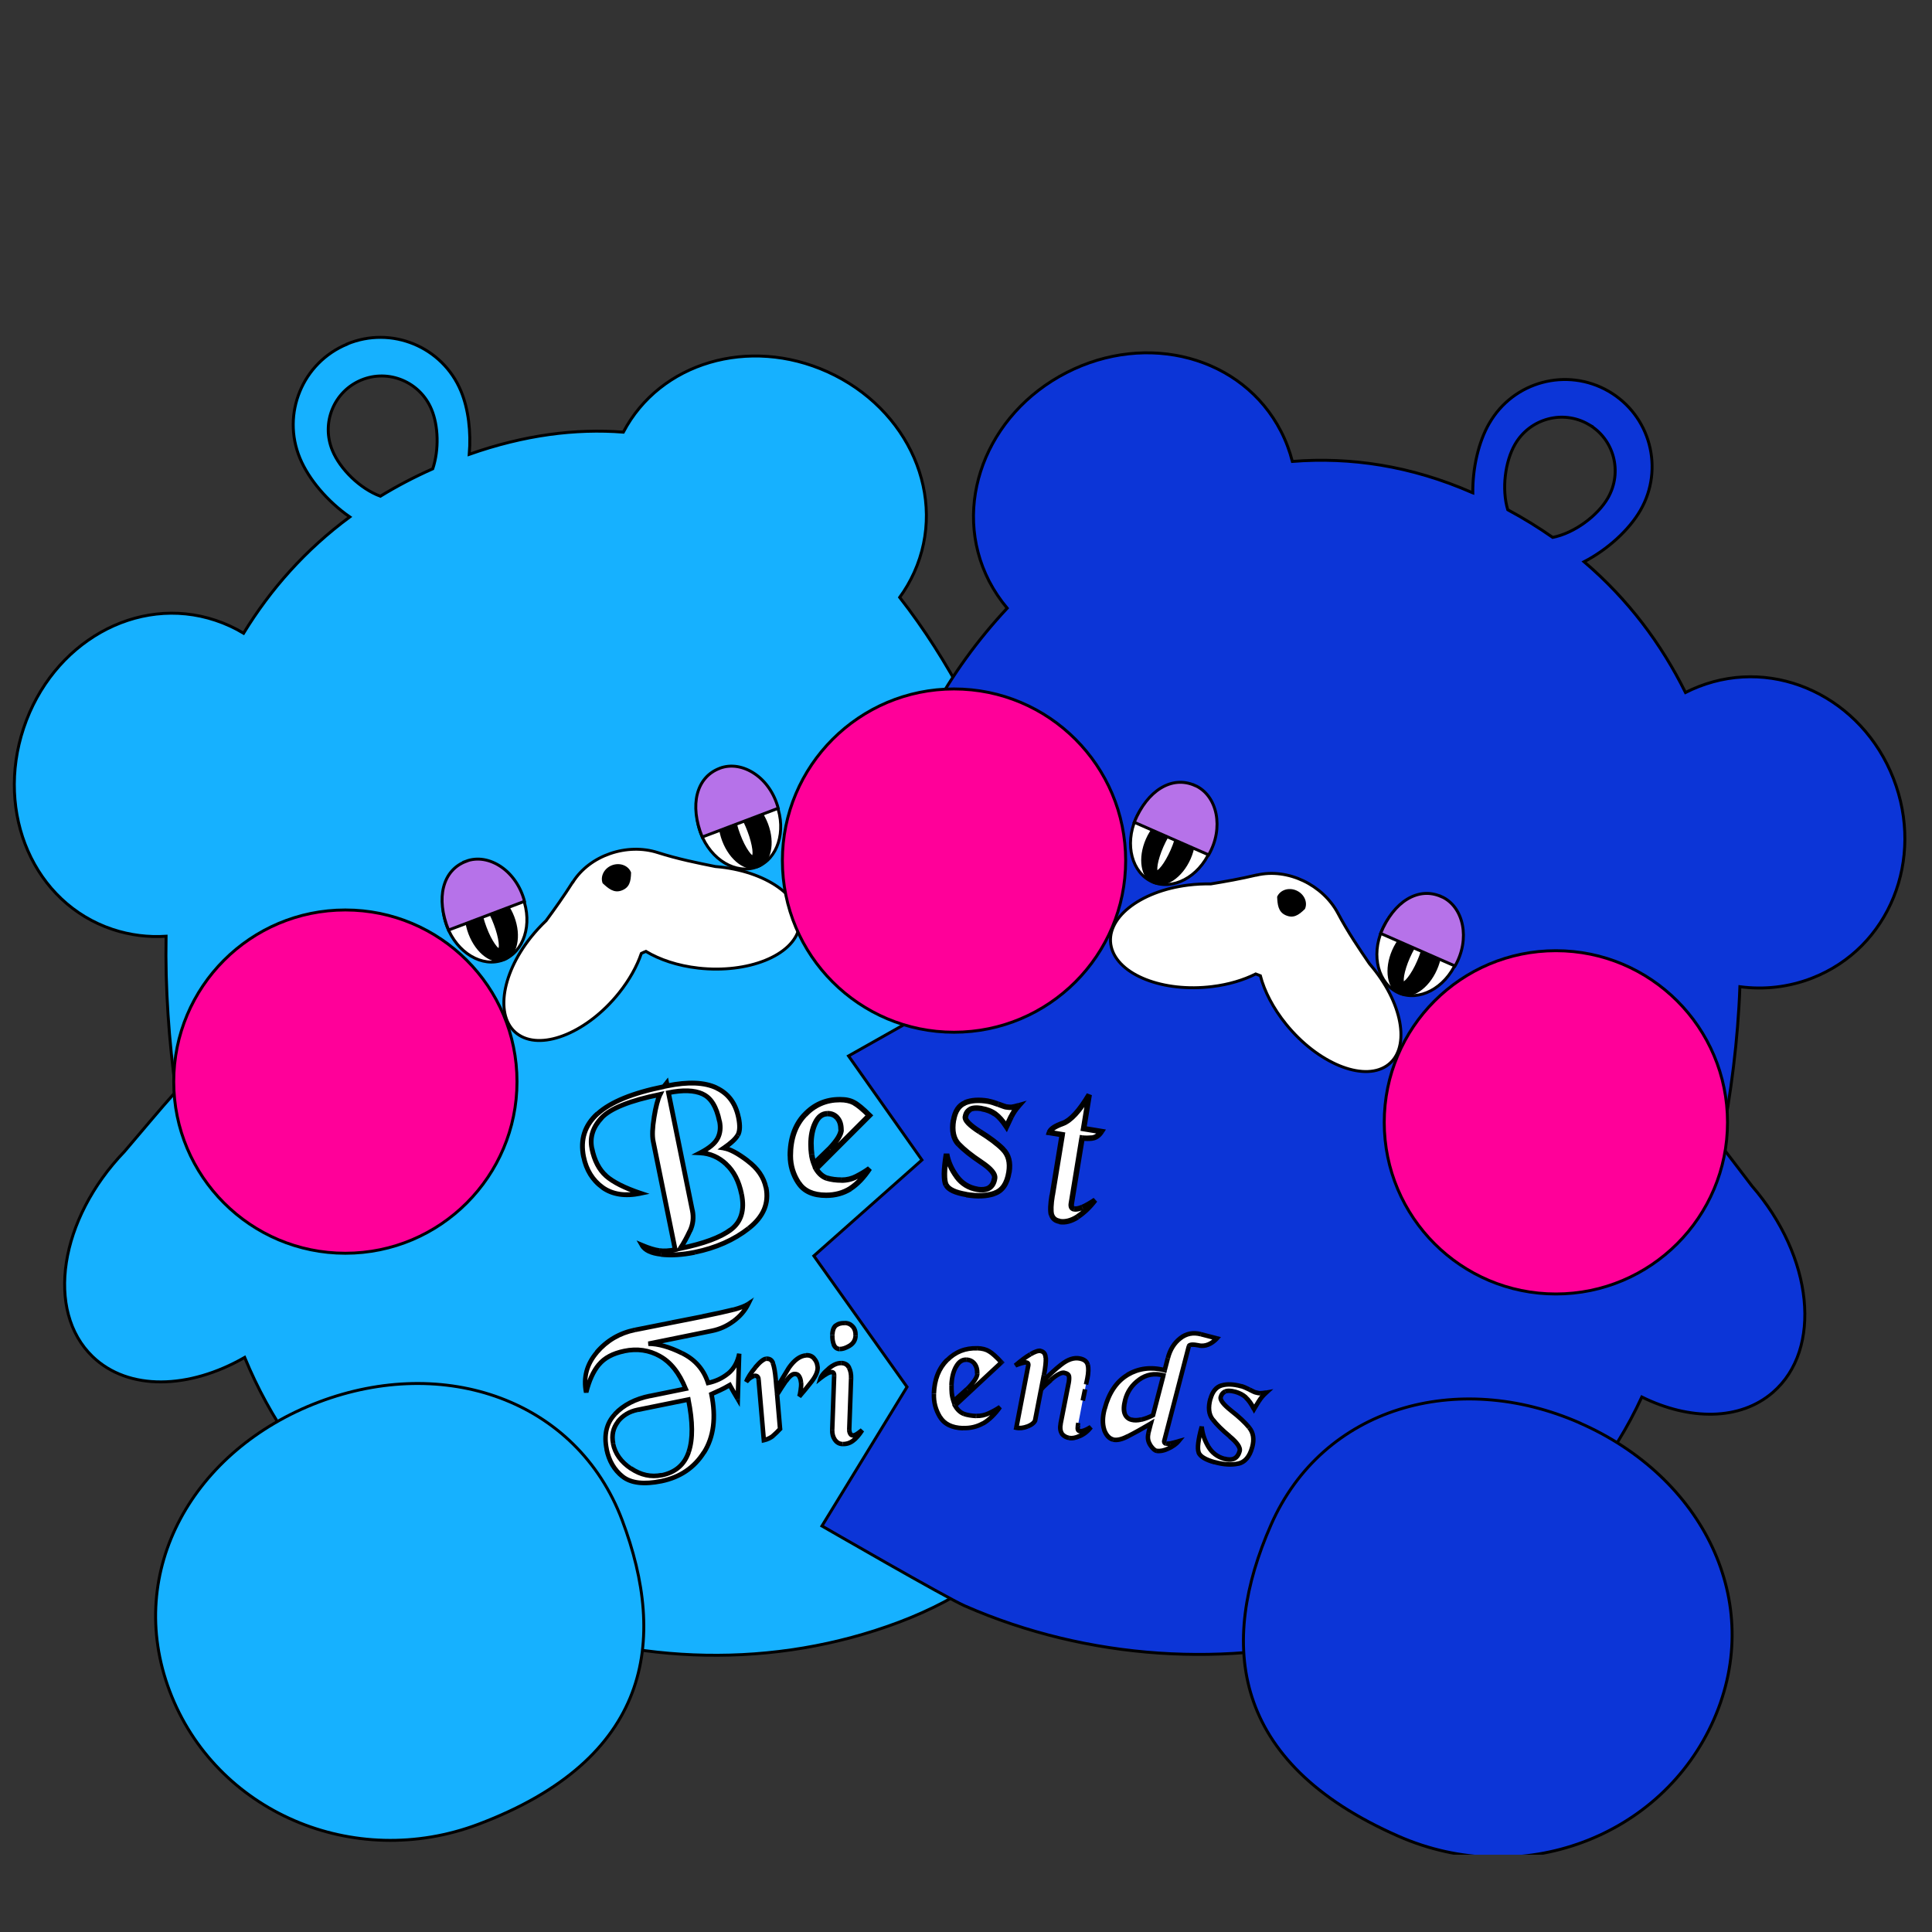 <svg viewBox="0 0 250 250" xmlns:xlink="http://www.w3.org/1999/xlink" xmlns="http://www.w3.org/2000/svg" id="PHOTOS"><rect x="0" y="0" width="250" height="250" fill="#333333" stroke="none"/><defs><style>.cls-1{fill:none;}.cls-2{mask:url(#mask);}.cls-3,.cls-4,.cls-5,.cls-6,.cls-7,.cls-8,.cls-9,.cls-10,.cls-11,.cls-12{stroke:#000;stroke-width:.38px;}.cls-3,.cls-12{fill:#0c35d7;}.cls-13{mask:url(#mask-2);}.cls-14{mask:url(#mask-3);}.cls-15{mask:url(#mask-4);}.cls-16{mask:url(#mask-5);}.cls-17{mask:url(#mask-7);}.cls-18{mask:url(#mask-6);}.cls-19{mask:url(#mask-1);}.cls-20{mask:url(#mask-9);}.cls-21{mask:url(#mask-8);}.cls-4{stroke-miterlimit:4;}.cls-4,.cls-5{fill:#f09;}.cls-5{stroke-miterlimit:4;}.cls-22,.cls-6,.cls-9{fill:#fff;}.cls-6,.cls-8,.cls-12{stroke-miterlimit:10;}.cls-8,.cls-11{fill:#16b1ff;}.cls-23{mask:url(#mask-10);}.cls-24{clip-path:url(#clippath);}.cls-10{fill:#b672e9;}</style><clipPath id="clippath"><rect height="250" width="250" y="-10" class="cls-1"></rect></clipPath><mask maskUnits="userSpaceOnUse" height="28.3" width="28.3" y="136.78" x="72.75" id="mask"><g id="path-32-outside-5_4247_9971"><rect height="28.3" width="28.3" y="136.78" x="72.75" class="cls-22"></rect><path d="M85.9,140.6l.37-.46.07.37c2.72-.55,4.84-.46,6.37.27,1.53.71,2.48,1.99,2.85,3.82.21,1.05.18,1.81-.1,2.3-.28.48-.88,1.04-1.81,1.67.77.12,1.81.66,3.1,1.65,1.31.98,2.1,2.13,2.36,3.46.41,2.03-.34,3.79-2.25,5.29-1.91,1.5-4.24,2.52-6.97,3.08-1.62.33-3.07.42-4.34.27-1.27-.13-2.09-.52-2.46-1.16.88.37,1.61.59,2.21.68.6.08,1.29.04,2.07-.11l-2.85-14.05c-.14-.7-.1-1.73.12-3.07.22-1.36.48-2.35.78-2.97-3.9.79-6.42,1.8-7.57,3.02-1.14,1.2-1.56,2.52-1.27,3.97.32,1.55.93,2.74,1.85,3.56.91.8,2.4,1.55,4.45,2.24-2,.41-3.64.15-4.91-.77-1.28-.93-2.09-2.25-2.44-3.96-.45-2.23.15-4.09,1.81-5.58,1.67-1.52,4.53-2.68,8.57-3.51ZM89.59,156.63c.19.93.09,1.82-.31,2.65-.39.85-.81,1.61-1.25,2.28,3.03-.62,5.21-1.43,6.54-2.43,1.35-1.01,1.81-2.54,1.39-4.6-.34-1.67-1-2.96-1.99-3.87-.97-.91-2.09-1.4-3.37-1.46,1.19-.62,1.94-1.25,2.25-1.89.33-.65.41-1.38.24-2.2-.39-1.9-1.12-3.08-2.2-3.54-1.07-.48-2.54-.53-4.4-.15l3.09,15.23Z"></path></g></mask><mask maskUnits="userSpaceOnUse" height="26.54" width="28.88" y="167.75" x="73.21" id="mask-1"><g id="path-34-outside-6_4247_9971"><rect height="26.54" width="28.88" y="167.75" x="73.21" class="cls-22"></rect><path d="M96.82,168.74c-.43.86-1.07,1.61-1.92,2.23-.84.62-1.76,1.03-2.78,1.24l-8.21,1.67c1.26,0,2.71.4,4.37,1.23,1.67.82,2.79,2.1,3.34,3.84.97-.2,1.83-.6,2.58-1.2.76-.62,1.24-1.48,1.46-2.58l-.18,5.86c-.35-.6-.7-1.2-1.04-1.82-.49.29-.94.52-1.37.72-.41.19-.75.35-1,.46.62,3.03.29,5.54-.96,7.54-1.26,2-3.09,3.24-5.51,3.73-2.25.46-3.92.26-5.01-.59-1.07-.85-1.76-2.03-2.07-3.54-.38-1.88-.02-3.4,1.08-4.55,1.11-1.17,2.62-1.96,4.53-2.34l4.61-.94c-.82-2.04-1.93-3.45-3.33-4.22-1.4-.79-2.94-1.01-4.61-.67-1.48.3-2.58.89-3.3,1.76s-1.27,2.08-1.65,3.6c-.39-1.91.07-3.63,1.37-5.17,1.32-1.54,2.97-2.51,4.95-2.92,1.16-.24,2.72-.55,4.68-.93,1.97-.39,3.33-.65,4.08-.81,1.73-.35,3.05-.64,3.97-.88.93-.25,1.57-.5,1.92-.74ZM79.33,186.79c.26,1.3,1.03,2.38,2.31,3.24,1.28.86,2.6,1.15,3.97.87,1.79-.36,2.96-1.37,3.51-3.02.55-1.63.54-3.89-.05-6.77l-6.56,1.33c-1.07.22-1.93.73-2.57,1.55-.63.81-.83,1.75-.62,2.81Z"></path></g></mask><mask maskUnits="userSpaceOnUse" height="12.9" width="11.99" y="174.51" x="95.6" id="mask-2"><g id="path-36-outside-7_4247_9971"><rect height="12.9" width="11.99" y="174.51" x="95.6" class="cls-22"></rect><path d="M99.13,175.82c.44-.04.74.15.89.57.16.4.29,1.12.38,2.17l.09,1.07c.53-.89,1.07-1.78,1.61-2.68.7-.98,1.43-1.51,2.19-1.58.43-.04.77.09,1.04.39.28.28.44.64.48,1.09.05.54-.2,1.17-.75,1.88-.55.7-1.09,1.36-1.63,1.98.07-.17.12-.43.17-.81.06-.39.08-.73.06-1.01-.03-.35-.12-.63-.26-.84-.13-.21-.34-.31-.62-.28-.3.03-.66.34-1.07.93-.4.58-.78,1.16-1.14,1.75l.38,4.45c-.25.28-.54.57-.88.87-.34.29-.75.48-1.22.58l-.68-7.87c-.03-.33-.2-.49-.52-.46-.14.01-.3.08-.48.21-.18.11-.38.3-.6.55.21-.54.61-1.17,1.2-1.88.59-.71,1.05-1.07,1.37-1.1Z"></path></g></mask><mask maskUnits="userSpaceOnUse" height="17.28" width="8.61" y="170.57" x="104.55" id="mask-3"><g id="path-38-outside-8_4247_9971"><rect height="17.28" width="8.61" y="170.57" x="104.55" class="cls-22"></rect><path d="M109.36,171.19c.4.01.73.17.99.47.26.3.38.69.36,1.18-.02.56-.27.98-.76,1.29-.49.3-.92.44-1.3.43-.33-.01-.58-.2-.74-.55-.15-.37-.21-.79-.19-1.27.02-.6.18-1.01.47-1.22.29-.23.69-.33,1.18-.32ZM108.86,176.38c.49.02.83.22,1,.61.19.39.28.85.26,1.37l-.24,6.7c.05.45.21.68.48.69.19,0,.42-.09.68-.29.26-.2.43-.33.51-.39-.4.64-.81,1.1-1.22,1.39-.39.29-.83.42-1.33.4-.41-.01-.74-.2-.98-.56-.24-.36-.35-.78-.34-1.25l.25-7.03c.01-.3-.1-.46-.32-.46-.3-.01-.78.24-1.43.76.09-.3.43-.7,1.02-1.2.59-.5,1.14-.75,1.65-.73Z"></path></g></mask><mask maskUnits="userSpaceOnUse" height="12.35" width="10.43" y="173.55" x="119.94" id="mask-4"><g id="path-40-outside-9_4247_9971"><rect height="12.35" width="10.43" y="173.55" x="119.94" class="cls-22"></rect><path d="M126.46,174.46c.62.02,1.12.15,1.51.39.4.24.94.72,1.62,1.44l-6,5.58c.3.54.68.89,1.13,1.07.47.16,1,.25,1.59.27.59.02,1.14-.09,1.66-.35.53-.25,1.01-.52,1.44-.81-.67.95-1.4,1.65-2.18,2.12-.78.45-1.66.66-2.65.62-1.42-.05-2.4-.54-2.96-1.47-.56-.93-.81-1.91-.78-2.96.07-1.84.64-3.3,1.71-4.38s2.37-1.58,3.9-1.53ZM123.39,181.32c.58-.52,1.15-1.04,1.73-1.56.88-.88,1.32-1.54,1.34-2,.02-.56-.1-.99-.36-1.3-.26-.33-.61-.5-1.06-.51-.56-.02-1.01.3-1.35.95-.34.64-.53,1.41-.56,2.32-.01.38,0,.75.03,1.1.03.34.11.67.23,1.01Z"></path></g></mask><mask maskUnits="userSpaceOnUse" height="14.05" width="14.05" y="173.43" x="129.38" id="mask-5"><g id="path-42-outside-10_4247_9971"><rect height="14.05" width="14.05" y="173.43" x="129.38" class="cls-22"></rect><path d="M139.48,184.61c-.07.34.02.54.25.58.31.06.79-.11,1.44-.52-.43.53-.91.92-1.46,1.15-.53.24-.99.32-1.36.25-.42-.08-.74-.27-.96-.57-.2-.31-.25-.74-.15-1.27l1.04-5.27c.07-.36.08-.65.04-.87-.04-.23-.23-.38-.59-.46-.39-.07-.99.24-1.78.95-.8.69-1.21,1.1-1.24,1.24l-.77,3.98c-.14.31-.48.57-1,.78-.51.19-.99.25-1.44.16l1.54-8.01c.05-.25-.02-.39-.21-.43-.24-.04-.72.08-1.46.38.74-.64,1.39-1.12,1.96-1.45.58-.34,1.02-.49,1.3-.43.44.08.66.38.68.88.04.49-.04,1.24-.24,2.24l-.17.87c.79-.84,1.6-1.58,2.42-2.23.84-.66,1.64-.92,2.39-.78.58.11.92.38,1.04.81.11.43.09,1.03-.06,1.81-.04.23-.1.47-.16.7-.04.22-.09.45-.13.68-.09.45-.19.94-.3,1.45-.1.5-.21,1.11-.35,1.83-.08.41-.15.76-.21,1.08-.06.3-.08.46-.07.47Z"></path></g></mask><mask maskUnits="userSpaceOnUse" height="20.69" width="17.11" y="169.01" x="141.22" id="mask-6"><g id="path-44-outside-11_4247_9971"><rect height="20.69" width="17.11" y="169.01" x="141.22" class="cls-22"></rect><path d="M150.66,186.42c-.04.2.04.33.22.38.14.04.31.03.52-.01.23-.06.59-.15,1.08-.28-.29.35-.72.67-1.3.94-.58.26-1.09.36-1.53.29-.25-.06-.52-.32-.83-.78-.29-.45-.37-.96-.22-1.51l.32-1.25c-1.16.68-2.15,1.23-2.97,1.65-.8.42-1.44.56-1.91.44-.52-.14-.91-.57-1.17-1.29-.24-.74-.22-1.62.05-2.65.54-2.09,1.54-3.57,2.97-4.43,1.44-.86,3.04-1.06,4.81-.6l.41-1.57c.29-1.11.82-1.96,1.6-2.57.78-.62,1.68-.8,2.68-.54l2.06.53c-.73.76-1.49,1.07-2.31.93-.81-.16-1.25-.13-1.31.1l-3.17,12.22ZM145.6,181.16c-.2.75-.22,1.34-.06,1.76.15.42.45.68.88.79.37.1.79.09,1.26-.02.49-.12,1-.32,1.53-.59l1.34-5.15c-1.15-.3-2.2-.11-3.13.57-.93.66-1.53,1.54-1.82,2.63Z"></path></g></mask><mask maskUnits="userSpaceOnUse" height="14.92" width="12.13" y="176.74" x="153.79" id="mask-7"><g id="path-46-outside-12_4247_9971"><rect height="14.92" width="12.13" y="176.74" x="153.79" class="cls-22"></rect><path d="M163.83,180.21c-.38.34-.68.7-.92,1.08-.24.38-.45.73-.63,1.04-.34-.67-.7-1.17-1.07-1.51-.37-.33-.84-.58-1.41-.73-.57-.16-.99-.17-1.28-.03-.28.14-.47.37-.57.71-.11.38.35.98,1.36,1.79,1.02.79,1.79,1.52,2.32,2.17.54.66.67,1.51.39,2.56-.34,1.23-.94,1.93-1.82,2.12-.86.19-1.87.13-3.04-.19-1.18-.33-1.87-.75-2.08-1.26-.2-.53-.07-1.65.4-3.35.07.88.35,1.73.83,2.55.48.82,1.18,1.37,2.1,1.62,1.06.29,1.72-.04,1.98-.99.13-.46-.3-1.1-1.28-1.91-.98-.81-1.72-1.54-2.22-2.19-.5-.65-.59-1.53-.29-2.65.27-.97.75-1.55,1.45-1.75.7-.2,1.55-.17,2.54.11.26.07.61.22,1.04.43s.69.34.77.36c.25.07.46.11.63.12.18,0,.44-.03.77-.09Z"></path></g></mask><mask maskUnits="userSpaceOnUse" height="14" width="12" y="141.55" x="101.42" id="mask-8"><g id="path-48-outside-13_4247_9971"><rect height="14" width="12" y="141.55" x="101.42" class="cls-22"></rect><path d="M108.69,142.29c.74,0,1.34.13,1.82.4.49.26,1.15.81,1.99,1.65l-6.9,6.9c.38.62.84,1.03,1.39,1.22.57.17,1.2.25,1.9.25s1.35-.16,1.96-.48c.62-.32,1.18-.66,1.68-1.02-.76,1.15-1.59,2.03-2.5,2.61-.91.57-1.95.85-3.12.85-1.68,0-2.88-.54-3.58-1.62-.7-1.08-1.05-2.24-1.05-3.49,0-2.2.61-3.96,1.85-5.28,1.23-1.32,2.75-1.99,4.57-1.99ZM105.34,150.58c.66-.64,1.33-1.29,1.99-1.93,1-1.08,1.5-1.89,1.5-2.44,0-.66-.16-1.17-.48-1.53-.32-.38-.75-.57-1.28-.57-.66,0-1.18.4-1.56,1.19-.38.78-.57,1.7-.57,2.78,0,.46.03.89.08,1.31.06.4.16.79.31,1.19Z"></path></g></mask><mask maskUnits="userSpaceOnUse" height="16.42" width="12.29" y="140.09" x="121.09" id="mask-9"><g id="path-50-outside-14_4247_9971"><rect height="16.42" width="12.29" y="140.09" x="121.09" class="cls-22"></rect><path d="M131.8,143.09c-.4.45-.72.92-.95,1.4-.23.48-.44.92-.62,1.31-.49-.75-.98-1.3-1.46-1.65-.48-.35-1.07-.58-1.76-.69-.69-.11-1.2-.07-1.52.12-.32.2-.51.5-.58.91-.08.47.54,1.11,1.84,1.94,1.31.81,2.31,1.57,3.02,2.28.73.71.99,1.71.78,2.98-.24,1.49-.87,2.41-1.89,2.74-.99.34-2.2.39-3.62.15-1.44-.24-2.31-.65-2.62-1.24-.3-.61-.28-1.95.06-4.02.19,1.03.63,2,1.31,2.92s1.57,1.47,2.69,1.65c1.29.21,2.03-.26,2.22-1.42.09-.56-.49-1.26-1.76-2.1-1.26-.84-2.23-1.61-2.9-2.32-.67-.7-.89-1.74-.67-3.1.19-1.18.69-1.93,1.49-2.26.8-.33,1.81-.39,3.02-.2.32.05.75.18,1.29.38.54.2.86.31.95.33.3.05.55.07.77.07.21-.02.51-.09.9-.2Z"></path></g></mask><mask maskUnits="userSpaceOnUse" height="19.22" width="11.79" y="140.46" x="133.04" id="mask-10"><g id="path-52-outside-15_4247_9971"><rect height="19.22" width="11.79" y="140.46" x="133.04" class="cls-22"></rect><path d="M140.22,146.04l2.3.38c-.33.5-.73.78-1.2.84-.45.04-.88.04-1.29-.01l-1.39,8.49c-.07.41.06.64.38.69.26.04.61-.03,1.04-.2.45-.2,1-.51,1.65-.94-.69.9-1.44,1.62-2.25,2.16-.81.52-1.59.72-2.31.6-.56-.09-.92-.38-1.07-.87-.13-.5-.1-1.34.1-2.52l1.29-7.85-1.65-.27c.13-.42.7-.82,1.72-1.19,1.04-.39,2.18-1.63,3.43-3.72l-.72,4.4Z"></path></g></mask></defs><g class="cls-24"><path d="M44.9,44.52c5.75-2.39,12.36.33,14.75,6.09.95,2.28,1.32,5.26,1.07,8.18,7.12-2.51,13.77-3.35,19.94-2.87,4.74-9.03,16.26-12.4,26.42-7.81,10.52,4.75,15.61,16.23,11.21,25.97-.52,1.15-1.15,2.23-1.87,3.22,12.78,16.38,19.5,38.45,19.5,52.51,12.43,32.88,13.32,67.66-19.56,80.09-32.36,12.23-71.62-2.44-84.7-34.25-7.19,4.13-15.04,4.35-19.67-.1-6.14-5.9-4.3-17.79,4.11-26.54,2.18-2.55,4.43-5.27,6.66-7.77-.9-6.57-1.39-13.35-1.27-20.09-2.3.15-4.64-.13-6.93-.89-10.19-3.4-15.18-15.01-11.5-26.05,3.68-11.04,14.64-17.34,24.83-13.94,1.29.43,2.5.99,3.63,1.67,3.48-5.7,8-10.81,13.74-15.05-2.87-1.99-5.31-4.86-6.45-7.6-2.39-5.75.33-12.36,6.09-14.75ZM46.74,49.18c-3.54,1.47-5.21,5.56-3.72,9.13.99,2.39,3.55,4.92,6.2,5.9,2.11-1.29,4.37-2.48,6.78-3.55.82-2.46.73-5.56-.16-7.68-1.48-3.57-5.56-5.27-9.1-3.8Z" class="cls-8"></path><path d="M60.39,111.79c2.68-1.01,5.95.89,7.26,4.36,1.31,3.47.12,7.06-2.56,8.07-2.68,1.01-5.94-.89-7.26-4.36-1.31-3.47-.12-7.06,2.56-8.07Z" class="cls-9"></path><path d="M61.92,115.32c.74-.28,1.61-.07,2.42.53.82.61,1.56,1.6,2.03,2.83.47,1.24.57,2.47.35,3.47-.21,1-.73,1.72-1.47,2-.74.28-1.61.07-2.42-.53-.82-.6-1.56-1.6-2.03-2.83-.47-1.24-.57-2.47-.35-3.47.21-.99.73-1.72,1.47-2Z" class="cls-7"></path><path d="M62.25,116.69s.09-.01.25.11c.14.11.31.3.49.57.36.52.76,1.29,1.09,2.19.34.89.55,1.73.63,2.36.04.32.04.57,0,.75-.03.19-.09.24-.11.24-.02,0-.09.01-.24-.11-.14-.11-.31-.3-.49-.57-.36-.52-.76-1.29-1.09-2.18-.34-.89-.55-1.73-.62-2.36-.04-.32-.04-.57,0-.75.03-.19.09-.24.11-.24Z" class="cls-9"></path><path d="M60.28,111.45c1.5-.57,3.15-.25,4.57.72,1.38.94,2.51,2.51,3.02,4.46l-9.83,3.72c-.85-2.09-1.03-4.02-.64-5.56.4-1.58,1.39-2.76,2.9-3.33Z" class="cls-10"></path><path d="M93.23,99.75c2.68-1.01,5.95.89,7.26,4.36,1.31,3.47.12,7.06-2.56,8.07-2.68,1.01-5.94-.89-7.26-4.36-1.31-3.47-.12-7.06,2.56-8.07Z" class="cls-9"></path><path d="M94.75,103.29c.74-.28,1.61-.07,2.42.53.82.6,1.56,1.6,2.03,2.83.47,1.24.57,2.47.35,3.47-.21.99-.73,1.72-1.47,2-.74.28-1.61.07-2.42-.53-.82-.6-1.56-1.6-2.03-2.83-.47-1.24-.57-2.47-.35-3.47.21-1,.73-1.72,1.47-2Z" class="cls-7"></path><path d="M95.08,104.66s.09-.01.25.11c.14.11.31.3.49.57.36.52.76,1.29,1.09,2.19.34.89.55,1.73.63,2.36.04.32.04.57,0,.75-.03.19-.09.24-.11.25-.02,0-.09.01-.24-.11-.14-.11-.31-.3-.49-.57-.36-.52-.76-1.29-1.09-2.18-.34-.89-.55-1.73-.62-2.36-.04-.32-.04-.57,0-.75.03-.19.09-.24.11-.24Z" class="cls-9"></path><path d="M93.11,99.42c1.5-.57,3.15-.25,4.57.72,1.38.94,2.51,2.51,3.02,4.45l-9.83,3.72c-.85-2.09-1.03-4.02-.64-5.56.4-1.58,1.39-2.76,2.9-3.33Z" class="cls-10"></path><circle r="22.21" cy="139.96" cx="44.69" class="cls-4"></circle><path d="M41.27,181.42c16.19-6.12,33.33-.34,39.23,15.27,2.96,7.84,3.88,15.57,1.29,22.39-2.59,6.81-8.7,12.75-19.87,16.97-16.17,6.11-34.07-1.61-39.97-17.23-5.9-15.61,3.13-31.28,19.32-37.4Z" class="cls-11"></path><path d="M74.12,114.16c2.21-3.51,7.03-5.1,10.98-3.84,2.63.84,5.18,1.35,7.48,1.81.22.02.43.04.65.06,6.41.73,10.97,4.24,10.18,7.85-.79,3.61-6.62,5.95-13.04,5.23-2.67-.3-5.01-1.09-6.79-2.16-.2.08-.4.16-.59.26-.57,1.67-1.54,3.42-2.88,5.1-3.99,5.01-9.78,7.47-12.93,5.48-3.15-1.99-2.47-7.67,1.52-12.68.62-.77,1.28-1.49,1.96-2.13,1.13-1.54,2.31-3.19,3.44-4.98Z" class="cls-6"></path><path d="M81.66,112.9c-.02,1.18-.21,1.95-1.22,2.33s-1.74-.28-2.46-.94c-.34-.9.21-1.95,1.22-2.33,1.02-.38,2.12.04,2.46.94Z"></path><path d="M192.73,54.75c3.12-5.4,10.01-7.24,15.41-4.13,5.4,3.12,7.24,10.01,4.13,15.41-1.47,2.55-4.22,5.06-7.29,6.66,5.7,4.86,9.99,10.61,13.12,16.92.55-.28,1.12-.53,1.7-.76,10.02-3.91,21.15,1.48,25.21,11.89,4.06,10.41-.49,21.91-10.51,25.82-3.07,1.2-6.28,1.53-9.36,1.12-.25,6.92-1.14,13.85-2.45,20.53,1.35,1.75,2.69,3.53,4,5.24,7.95,9.18,9.16,21.15,2.72,26.72-4.24,3.67-10.75,3.66-16.96.6-14.49,31.49-55.71,41.02-87.61,27.03-2.44-1.07-18.39-10.29-18.48-10.34l11.01-17.99-12.06-16.96,13.99-12.41-9.5-13.46,12.12-6.84c-12.95-11.59-7.02-34.58,8.41-51.1-.89-1.06-1.68-2.23-2.34-3.5-4.98-9.7-.42-21.63,10.01-26.98,10.43-5.35,22.78-2.1,27.76,7.6.65,1.26,1.13,2.57,1.47,3.89,7.48-.6,15.33.55,23.26,4.03.03.01.06.03.09.04-.03-3.26.75-6.62,2.14-9.02ZM205.55,54.91c-3.32-1.92-7.58-.76-9.51,2.59-1.28,2.22-1.74,5.77-.94,8.46,2.07,1.11,4,2.31,5.82,3.58,2.82-.56,5.81-2.8,7.14-5.1,1.93-3.35.81-7.62-2.51-9.53Z" class="cls-12"></path><path d="M154.45,101.94c2.62,1.15,3.62,4.8,2.13,8.19-1.49,3.4-4.85,5.12-7.47,3.98-2.62-1.15-3.62-4.79-2.13-8.19,1.49-3.4,4.85-5.13,7.47-3.98Z" class="cls-9"></path><path d="M153.07,105.53c.72.32,1.2,1.07,1.36,2.08.16,1,0,2.23-.53,3.44-.53,1.21-1.33,2.16-2.17,2.72-.85.56-1.72.72-2.45.4-.72-.32-1.2-1.07-1.36-2.08-.16-1,0-2.23.53-3.44.53-1.21,1.33-2.16,2.17-2.72.85-.56,1.72-.72,2.45-.41Z" class="cls-7"></path><path d="M152.34,106.74s.07.06.1.25c.02.18,0,.43-.04.75-.11.62-.36,1.45-.75,2.33s-.82,1.62-1.21,2.12c-.2.25-.37.43-.52.54-.16.11-.23.11-.25.1-.02,0-.07-.06-.1-.25-.02-.18,0-.43.05-.75.11-.62.36-1.45.75-2.33s.82-1.62,1.21-2.12c.2-.25.37-.43.52-.54.16-.11.23-.11.25-.1Z" class="cls-9"></path><path d="M154.6,101.62c1.47.64,2.43,2.03,2.76,3.71.32,1.64.04,3.55-.96,5.29l-9.63-4.22c.86-2.09,2.07-3.59,3.43-4.42,1.39-.85,2.92-1,4.4-.35Z" class="cls-10"></path><path d="M186.33,116.31c2.62,1.15,3.62,4.8,2.13,8.19-1.49,3.4-4.85,5.13-7.47,3.98-2.62-1.15-3.62-4.79-2.13-8.19,1.49-3.4,4.85-5.13,7.47-3.98Z" class="cls-9"></path><path d="M184.95,119.9c.72.32,1.2,1.07,1.36,2.07.16,1,0,2.23-.54,3.44-.53,1.21-1.33,2.16-2.17,2.72-.85.56-1.72.72-2.45.4-.72-.32-1.2-1.07-1.36-2.07-.16-1,0-2.23.53-3.44.53-1.21,1.33-2.16,2.17-2.72.85-.56,1.72-.72,2.45-.4Z" class="cls-7"></path><path d="M184.23,121.12s.07.06.1.25c.02.18,0,.43-.04.75-.11.62-.36,1.45-.75,2.33-.38.88-.82,1.62-1.21,2.12-.19.25-.37.43-.52.54-.16.11-.23.11-.25.1-.02,0-.07-.06-.1-.25-.02-.18,0-.43.05-.75.11-.62.36-1.45.75-2.33s.82-1.62,1.21-2.12c.2-.25.37-.43.52-.54.16-.11.23-.11.25-.1Z" class="cls-9"></path><path d="M186.48,116c1.47.64,2.43,2.03,2.76,3.71.32,1.64.04,3.55-.96,5.29l-9.63-4.22c.86-2.09,2.07-3.59,3.43-4.42,1.39-.85,2.92-1,4.4-.35Z" class="cls-10"></path><circle r="22.21" cy="111.36" cx="123.45" class="cls-5"></circle><circle r="22.21" cy="145.23" cx="201.33" class="cls-5"></circle><path d="M204.43,184.13c-15.85-6.96-33.27-2.08-39.97,13.2-3.37,7.67-4.69,15.35-2.45,22.29,2.23,6.94,8.02,13.19,18.96,17.99,15.83,6.95,34.1.17,40.81-15.12,6.71-15.28-1.5-31.4-17.35-38.35Z" class="cls-3"></path><path d="M162.6,113.24c4.04-.96,8.59,1.27,10.53,4.94,1.29,2.44,2.76,4.59,4.08,6.53.14.16.28.33.41.49,4.07,5.01,4.87,10.71,1.78,12.74-3.09,2.03-8.9-.38-12.97-5.39-1.69-2.08-2.82-4.29-3.34-6.29-.2-.08-.4-.16-.6-.23-1.58.79-3.49,1.37-5.62,1.63-6.36.79-12.21-1.51-13.07-5.13-.86-3.62,3.6-7.21,9.96-8,.98-.12,1.96-.17,2.9-.15,1.88-.31,3.88-.66,5.93-1.15Z" class="cls-6"></path><path d="M168.86,117.62c-.84.83-1.51,1.25-2.5.81-.99-.44-1.05-1.42-1.1-2.39.39-.89,1.51-1.25,2.5-.81.99.44,1.49,1.51,1.1,2.39Z"></path><path d="M85.9,140.6l.37-.46.07.37c2.72-.55,4.84-.46,6.37.27,1.53.71,2.48,1.99,2.85,3.82.21,1.05.18,1.81-.1,2.3-.28.48-.88,1.04-1.81,1.67.77.12,1.81.66,3.1,1.65,1.31.98,2.1,2.13,2.36,3.46.41,2.03-.34,3.79-2.25,5.29-1.91,1.5-4.24,2.52-6.97,3.08-1.62.33-3.07.42-4.34.27-1.27-.13-2.09-.52-2.46-1.16.88.37,1.61.59,2.21.68.6.08,1.29.04,2.07-.11l-2.85-14.05c-.14-.7-.1-1.73.12-3.07.22-1.36.48-2.35.78-2.97-3.9.79-6.42,1.8-7.57,3.02-1.14,1.2-1.56,2.52-1.27,3.97.32,1.55.93,2.74,1.85,3.56.91.8,2.4,1.55,4.45,2.24-2,.41-3.64.15-4.91-.77-1.28-.93-2.09-2.25-2.44-3.96-.45-2.23.15-4.09,1.81-5.58,1.67-1.52,4.53-2.68,8.57-3.51ZM89.59,156.63c.19.93.09,1.82-.31,2.65-.39.85-.81,1.61-1.25,2.28,3.03-.62,5.21-1.43,6.54-2.43,1.35-1.01,1.81-2.54,1.39-4.6-.34-1.67-1-2.96-1.99-3.87-.97-.91-2.09-1.4-3.37-1.46,1.19-.62,1.94-1.25,2.25-1.89.33-.65.41-1.38.24-2.2-.39-1.9-1.12-3.08-2.2-3.54-1.07-.48-2.54-.53-4.4-.15l3.09,15.23Z" class="cls-22"></path><g class="cls-2"><path d="M85.9,140.6l.06.3.11-.02.07-.09-.24-.19ZM86.27,140.14l.3-.06-.13-.65-.41.51.24.19ZM86.34,140.51l-.3.06.06.3.3-.06-.06-.3ZM92.71,140.78l-.13.28h0s.13-.28.13-.28ZM95.46,146.89l-.27-.15.27.15ZM93.66,148.56l-.17-.26-.65.44.78.12.05-.31ZM96.75,150.21l-.19.24h0s.19-.24.19-.24ZM96.87,158.96l.19.24-.19-.24ZM85.55,162.31l.04-.31h0s-.03.31-.03.31ZM83.09,161.15l.12-.29-.84-.35.46.79.27-.15ZM85.3,161.82l-.04.31.04-.31ZM87.37,161.71l.06.3.3-.06-.06-.3-.3.06ZM84.64,144.59l.3.05h0s-.3-.05-.3-.05ZM85.42,141.62l.28.13.27-.56-.61.12.06.3ZM77.85,144.64l.22.21h0l-.22-.21ZM78.43,152.17l-.21.23h0s.2-.23.2-.23ZM82.87,154.41l.06.3,1.12-.23-1.09-.37-.1.29ZM77.96,153.65l-.18.25h0s.18-.25.18-.25ZM77.33,144.11l.21.23h0s-.21-.23-.21-.23ZM89.28,159.27l-.28-.13h0s.28.13.28.13ZM88.03,161.55l-.26-.17-.41.62.73-.15-.06-.3ZM94.57,159.12l-.18-.25h0s.19.25.19.25ZM93.98,150.65l-.21.22h0s.21-.22.21-.22ZM90.61,149.18l-.14-.27-1.01.52,1.14.06.02-.31ZM92.86,147.29l-.28-.14h0s.28.14.28.14ZM90.9,141.55l-.13.28h0s.12-.28.12-.28ZM86.5,141.4l-.06-.3-.3.06.06.3.3-.06ZM85.9,140.6l.24.19.37-.46-.24-.19-.24-.19-.37.46.24.19ZM86.27,140.14l-.3.06.07.37.3-.06.3-.06-.07-.37-.3.06ZM86.34,140.51l.06.3c2.69-.55,4.74-.44,6.18.24l.13-.28.13-.28c-1.62-.77-3.82-.85-6.57-.29l.06.3ZM92.71,140.78l-.13.28c1.43.67,2.32,1.85,2.68,3.6l.3-.06.3-.06c-.39-1.92-1.39-3.28-3.02-4.04l-.13.28ZM95.56,144.6l-.3.06c.21,1.03.16,1.7-.06,2.08l.27.15.27.15c.34-.59.35-1.45.13-2.51l-.3.06ZM95.46,146.89l-.27-.15c-.24.42-.79.94-1.71,1.57l.17.26.17.26c.94-.64,1.59-1.23,1.9-1.77l-.27-.15ZM93.66,148.56l-.05.31c.69.1,1.67.61,2.96,1.59l.19-.24.19-.25c-1.3-.99-2.38-1.58-3.24-1.71l-.05.31ZM96.75,150.21l-.19.25c1.26.94,2,2.04,2.25,3.27l.3-.06.3-.06c-.29-1.41-1.13-2.63-2.48-3.64l-.18.25ZM99.12,153.67l-.3.06c.19.96.11,1.84-.23,2.66-.35.82-.98,1.6-1.9,2.32l.19.24.19.24c.99-.77,1.69-1.63,2.09-2.57.4-.94.49-1.96.27-3.03l-.3.06ZM96.87,158.96l-.19-.24c-1.87,1.46-4.15,2.47-6.84,3.02l.06.3.06.3c2.77-.56,5.14-1.61,7.1-3.14l-.19-.24ZM89.9,162.04l-.06-.3c-1.6.32-3.01.41-4.25.27l-.04.31-.04.31c1.32.15,2.8.06,4.44-.27l-.06-.3ZM85.55,162.31l.03-.31c-1.24-.13-1.93-.5-2.23-1.01l-.27.15-.27.15c.45.77,1.4,1.18,2.7,1.32l.03-.31ZM83.09,161.15l-.12.28c.89.37,1.65.61,2.29.7l.04-.31.04-.3c-.56-.08-1.27-.29-2.13-.66l-.12.29ZM85.3,161.82l-.04.31c.64.09,1.37.05,2.18-.12l-.06-.3-.06-.3c-.76.15-1.42.19-1.97.11l-.04.3ZM87.37,161.71l.3-.06-2.85-14.05-.3.06-.3.06,2.85,14.05.3-.06ZM84.52,147.66l.3-.06c-.13-.65-.1-1.62.12-2.96l-.3-.05-.3-.05c-.22,1.35-.27,2.42-.12,3.18l.3-.06ZM84.64,144.59l.3.05c.22-1.35.47-2.31.75-2.89l-.28-.13-.28-.13c-.32.66-.58,1.69-.8,3.06l.3.05ZM85.42,141.62l-.06-.3c-1.96.4-3.58.85-4.87,1.37-1.28.51-2.25,1.09-2.87,1.75l.22.21.22.21c.53-.57,1.4-1.1,2.64-1.6,1.24-.5,2.82-.94,4.76-1.33l-.06-.3ZM77.85,144.64l-.22-.21c-1.2,1.26-1.66,2.69-1.34,4.24l.3-.06.3-.06c-.27-1.33.11-2.55,1.19-3.69l-.22-.21ZM76.58,148.61l-.3.06c.33,1.6.97,2.86,1.95,3.73l.21-.23.21-.23c-.85-.76-1.45-1.88-1.75-3.39l-.3.06ZM78.43,152.17l-.2.23c.96.84,2.49,1.61,4.55,2.3l.1-.29.1-.29c-2.04-.69-3.47-1.42-4.34-2.18l-.2.23ZM82.87,154.41l-.06-.3c-1.94.39-3.48.14-4.67-.71l-.18.25-.18.25c1.37.98,3.1,1.24,5.15.82l-.06-.3ZM77.96,153.65l.18-.25c-1.21-.88-1.99-2.13-2.32-3.77l-.3.06-.3.06c.36,1.77,1.21,3.16,2.56,4.14l.18-.25ZM75.52,149.69l.3-.06c-.43-2.12.14-3.87,1.71-5.29l-.21-.23-.21-.23c-1.74,1.57-2.38,3.54-1.9,5.88l.3-.06ZM77.33,144.11l.21.23c1.61-1.46,4.4-2.61,8.43-3.43l-.06-.3-.06-.3c-4.06.82-6.98,2.01-8.72,3.58l.21.23ZM89.59,156.63l-.3.06c.18.87.08,1.68-.28,2.45l.28.13.28.13c.42-.89.53-1.84.33-2.84l-.3.06ZM89.28,159.27l-.28-.13c-.39.83-.79,1.58-1.23,2.23l.26.17.26.17c.45-.68.88-1.46,1.27-2.32l-.28-.13ZM88.03,161.55l.06.3c3.04-.62,5.28-1.44,6.66-2.48l-.19-.25-.19-.25c-1.27.96-3.4,1.76-6.42,2.37l.06.3ZM94.57,159.12l.18.25c.72-.54,1.22-1.23,1.47-2.06.25-.83.26-1.78.04-2.85l-.3.06-.3.06c.2,1,.19,1.84-.03,2.55-.21.7-.62,1.28-1.25,1.75l.18.25ZM95.96,154.51l.3-.06c-.35-1.72-1.04-3.07-2.08-4.03l-.21.23-.21.23c.93.85,1.56,2.08,1.89,3.7l.3-.06ZM93.98,150.65l.21-.23c-1.02-.96-2.21-1.48-3.56-1.55l-.02.31-.02.31c1.2.06,2.25.52,3.17,1.38l.21-.22ZM90.61,149.18l.14.27c1.2-.62,2.03-1.29,2.39-2.03l-.28-.13-.28-.13c-.27.55-.94,1.14-2.11,1.75l.14.27ZM92.86,147.29l.28.14c.37-.72.45-1.52.27-2.4l-.3.06-.3.06c.15.76.08,1.42-.22,2l.28.14ZM93.1,145.1l.3-.06c-.39-1.93-1.16-3.24-2.38-3.76l-.12.28-.12.28c.94.4,1.64,1.46,2.02,3.32l.3-.06ZM90.9,141.55l.13-.28c-1.16-.52-2.7-.56-4.59-.17l.06.3.06.3c1.84-.37,3.23-.31,4.22.13l.13-.28ZM86.5,141.4l-.3.06,3.09,15.23.3-.06.3-.06-3.09-15.23-.3.06Z"></path></g><path d="M96.82,168.74c-.43.86-1.07,1.61-1.92,2.23-.84.62-1.76,1.03-2.78,1.24l-8.21,1.67c1.26,0,2.71.4,4.37,1.23,1.67.82,2.79,2.1,3.34,3.84.97-.2,1.83-.6,2.58-1.2.76-.62,1.24-1.48,1.46-2.58l-.18,5.86c-.35-.6-.7-1.2-1.04-1.82-.49.29-.94.52-1.37.72-.41.19-.75.35-1,.46.62,3.03.29,5.54-.96,7.54-1.26,2-3.09,3.24-5.51,3.73-2.25.46-3.92.26-5.01-.59-1.07-.85-1.76-2.03-2.07-3.54-.38-1.88-.02-3.4,1.08-4.55,1.11-1.17,2.62-1.96,4.53-2.34l4.61-.94c-.82-2.04-1.93-3.45-3.33-4.22-1.4-.79-2.94-1.01-4.61-.67-1.48.3-2.58.89-3.3,1.76s-1.27,2.08-1.65,3.6c-.39-1.91.07-3.63,1.37-5.17,1.32-1.54,2.97-2.51,4.95-2.92,1.16-.24,2.72-.55,4.68-.93,1.97-.39,3.33-.65,4.08-.81,1.73-.35,3.05-.64,3.97-.88.93-.25,1.57-.5,1.92-.74ZM79.33,186.79c.26,1.3,1.03,2.38,2.31,3.24,1.28.86,2.6,1.15,3.97.87,1.79-.36,2.96-1.37,3.51-3.02.55-1.63.54-3.89-.05-6.77l-6.56,1.33c-1.07.22-1.93.73-2.57,1.55-.63.81-.83,1.75-.62,2.81Z" class="cls-22"></path><g class="cls-19"><path d="M96.82,168.74l.26.13.5-1.01-.93.64.17.24ZM94.89,170.97l-.17-.24h0s.17.24.17.24ZM83.9,173.88l-.06-.29.06.58v-.29ZM88.28,175.11l-.13.26h0l.13-.26ZM91.62,178.95l-.28.09.08.25.26-.05-.06-.29ZM94.2,177.75l.18.23h0s-.19-.23-.19-.23ZM95.65,175.17h.29s-.58-.06-.58-.06l.29.06ZM95.47,181.04l-.25.15.51.87.03-1.01h-.29ZM94.43,179.22l.26-.14-.15-.26-.26.15.15.25ZM93.06,179.94l-.12-.27h0l.12.27ZM92.06,180.4l-.12-.27-.22.1.05.23.29-.06ZM91.09,187.93l-.25-.16.25.16ZM80.57,191.07l-.18.23h0s.18-.23.18-.23ZM79.58,182.98l.21.2h0s-.21-.2-.21-.2ZM88.72,179.7l.06.29.35-.07-.13-.33-.27.11ZM85.4,175.49l-.14.26h0s.14-.26.14-.26ZM77.49,176.58l.23.19-.23-.19ZM75.84,180.18l-.29.06h.57s-.29-.06-.29-.06ZM77.21,175.01l-.22-.19h0s.22.19.22.19ZM86.85,171.16l.06.29h0l-.06-.29ZM94.89,169.48l.07.29h0s-.08-.29-.08-.29ZM81.64,190.02l.16-.24-.16.24ZM89.12,187.87l-.28-.09h0s.28.09.28.09ZM89.08,181.1l.29-.06-.06-.29-.29.06.06.29ZM79.95,183.98l-.23-.18h0s.23.18.23.18ZM96.82,168.74l-.26-.13c-.41.82-1.02,1.53-1.83,2.12l.17.24.17.24c.89-.65,1.56-1.43,2.01-2.34l-.26-.13ZM94.89,170.97l-.17-.24c-.8.6-1.69.99-2.66,1.19l.06.29.06.29c1.06-.21,2.02-.65,2.89-1.29l-.18-.24ZM92.12,172.21l-.06-.29-8.21,1.67.06.29.06.29,8.21-1.67-.06-.29ZM83.9,173.88v.29c1.2,0,2.61.39,4.24,1.2l.13-.26.13-.26c-1.68-.84-3.19-1.27-4.51-1.26v.29ZM88.28,175.11l-.13.26c1.6.79,2.66,2.01,3.19,3.67l.28-.09.28-.09c-.58-1.81-1.75-3.16-3.49-4.01l-.13.26ZM91.62,178.95l.06.29c1.01-.21,1.92-.63,2.7-1.26l-.18-.23-.18-.23c-.71.57-1.52.95-2.45,1.14l.06.29ZM94.2,177.75l.19.23c.82-.67,1.34-1.59,1.56-2.75l-.29-.05-.29-.06c-.2,1.04-.66,1.84-1.35,2.41l.19.23ZM95.65,175.17h-.29s-.18,5.85-.18,5.85h.29s.29.02.29.02l.18-5.86h-.29ZM95.47,181.04l.25-.15c-.35-.59-.7-1.2-1.04-1.81l-.26.14-.26.14c.34.62.69,1.22,1.05,1.82l.25-.15ZM94.43,179.22l-.15-.25c-.48.28-.93.52-1.34.71l.12.27.12.27c.44-.2.9-.44,1.39-.73l-.15-.25ZM93.06,179.94l-.12-.27c-.41.19-.74.35-1,.46l.12.27.12.27c.26-.12.59-.27,1.01-.46l-.12-.27ZM92.06,180.4l-.29.06c.61,2.98.28,5.41-.92,7.32l.25.16.25.16c1.31-2.08,1.63-4.67,1-7.75l-.29.06ZM91.09,187.93l-.25-.16c-1.21,1.92-2.98,3.12-5.32,3.6l.06.29.06.29c2.49-.51,4.4-1.79,5.7-3.86l-.25-.16ZM85.58,191.66l-.06-.29c-2.22.45-3.79.24-4.77-.53l-.18.23-.18.23c1.19.93,2.97,1.11,5.25.65l-.06-.29ZM80.57,191.07l.18-.23c-1.01-.81-1.67-1.92-1.97-3.37l-.29.06-.29.06c.32,1.57,1.04,2.81,2.18,3.71l.18-.23ZM78.5,187.54l.29-.06c-.37-1.81-.02-3.22,1-4.29l-.21-.2-.21-.2c-1.18,1.24-1.55,2.86-1.15,4.81l.29-.06ZM79.58,182.98l.21.2c1.06-1.12,2.52-1.88,4.38-2.26l-.06-.29-.06-.29c-1.96.4-3.53,1.2-4.69,2.43l.21.2ZM84.11,180.64l.06.29,4.61-.94-.06-.29-.06-.29-4.61.94.06.29ZM88.72,179.7l.27-.11c-.83-2.08-1.98-3.55-3.46-4.36l-.14.26-.14.26c1.32.73,2.39,2.07,3.2,4.07l.27-.11ZM85.4,175.49l.14-.26c-1.47-.82-3.08-1.06-4.81-.7l.06.29.06.29c1.61-.33,3.07-.11,4.41.64l.14-.26ZM80.79,174.82l-.06-.29c-1.52.31-2.69.92-3.47,1.87l.23.19.23.19c.67-.81,1.7-1.37,3.13-1.66l-.06-.29ZM77.49,176.58l-.23-.19c-.76.92-1.32,2.16-1.7,3.71l.29.07.29.07c.37-1.49.9-2.65,1.59-3.48l-.23-.19ZM75.84,180.18l.29-.06c-.37-1.82.06-3.45,1.31-4.92l-.22-.19-.22-.19c-1.36,1.6-1.84,3.42-1.44,5.42l.29-.06ZM77.21,175.01l.22.19c1.28-1.49,2.87-2.43,4.79-2.82l-.06-.29-.06-.29c-2.05.42-3.76,1.42-5.12,3.01l.22.19ZM82.17,172.09l.06.29c1.16-.24,2.72-.55,4.68-.93l-.06-.29-.06-.29c-1.96.38-3.52.69-4.68.93l.06.29ZM86.85,171.16l.06.29c1.97-.39,3.33-.65,4.08-.81l-.06-.29-.06-.29c-.74.15-2.1.42-4.07.8l.06.29ZM90.92,170.35l.06.29c1.73-.35,3.06-.65,3.98-.88l-.07-.29-.07-.29c-.91.23-2.23.52-3.96.87l.06.29ZM94.89,169.48l.08.28c.93-.25,1.61-.51,2.01-.78l-.17-.24-.17-.24c-.31.21-.91.45-1.83.7l.08.28ZM79.33,186.79l-.29.06c.28,1.39,1.11,2.53,2.44,3.42l.16-.24.16-.24c-1.22-.82-1.94-1.84-2.19-3.05l-.29.06ZM81.64,190.02l-.16.24c1.34.9,2.74,1.21,4.2.91l-.06-.29-.06-.29c-1.29.26-2.53,0-3.75-.83l-.16.24ZM85.61,190.89l.06.29c1.89-.38,3.15-1.46,3.73-3.21l-.28-.09-.28-.09c-.51,1.54-1.6,2.48-3.29,2.83l.06.29ZM89.12,187.87l.28.09c.58-1.71.55-4.03-.04-6.92l-.29.06-.29.06c.58,2.86.59,5.05.06,6.62l.28.09ZM89.08,181.1l-.06-.29-6.56,1.33.06.29.06.29,6.56-1.33-.06-.29ZM82.52,182.43l-.06-.29c-1.14.23-2.06.78-2.75,1.65l.23.18.23.18c.6-.76,1.39-1.24,2.4-1.44l-.06-.29ZM79.95,183.98l-.23-.18c-.68.88-.91,1.9-.67,3.04l.29-.06.29-.06c-.2-.98,0-1.83.56-2.57l-.23-.18Z"></path></g><path d="M99.13,175.82c.44-.04.74.15.89.57.16.4.29,1.12.38,2.17l.09,1.07c.53-.89,1.07-1.78,1.61-2.68.7-.98,1.43-1.51,2.19-1.58.43-.04.77.09,1.04.39.28.28.44.64.48,1.09.05.54-.2,1.17-.75,1.88-.55.7-1.09,1.36-1.63,1.98.07-.17.12-.43.17-.81.06-.39.08-.73.06-1.01-.03-.35-.12-.63-.26-.84-.13-.21-.34-.31-.62-.28-.3.03-.66.34-1.07.93-.4.58-.78,1.16-1.14,1.75l.38,4.45c-.25.28-.54.57-.88.87-.34.29-.75.48-1.22.58l-.68-7.87c-.03-.33-.2-.49-.52-.46-.14.01-.3.08-.48.21-.18.11-.38.3-.6.55.21-.54.61-1.17,1.2-1.88.59-.71,1.05-1.07,1.37-1.1Z" class="cls-22"></path><g class="cls-13"><path d="M100.01,176.4l-.28.1h0s.27-.1.27-.1ZM100.49,179.63l-.29.03.08.91.47-.79-.25-.15ZM102.1,176.96l-.24-.17h0s0,.02,0,.02l.25.15ZM105.32,175.77l-.22.2h0s0,.01,0,.01l.21-.21ZM105.05,178.74l.23.18h0s-.23-.18-.23-.18ZM103.43,180.72l-.27-.11.5.3-.22-.19ZM103.6,179.92l-.29-.05h0s.29.05.29.05ZM103.39,178.07l-.25.15h0s0,.01,0,.01l.24-.17ZM101.7,178.72l-.24-.17h0s.24.17.24.17ZM100.56,180.47l-.25-.15-.05.08v.1s.3-.03.3-.03ZM100.94,184.91l.22.2.08-.1v-.13s-.3.03-.3.03ZM100.06,185.78l.19.23h0s-.19-.23-.19-.23ZM98.84,186.36l-.29.03.03.33.33-.07-.06-.29ZM97.16,178.24l.15.25h0s0,0,0,0l-.17-.24ZM96.56,178.8l-.27-.1.5.29-.22-.19ZM97.76,176.92l-.22-.19.22.19ZM99.13,175.82l.03.29c.17-.01.29.02.37.07.08.05.16.14.21.31l.28-.1.28-.1c-.09-.25-.24-.47-.45-.6-.22-.14-.47-.18-.74-.16l.03.29ZM100.01,176.4l-.27.11c.14.36.27,1.04.36,2.09l.29-.03.29-.03c-.09-1.04-.22-1.81-.4-2.25l-.27.11ZM100.39,178.57l-.29.03.09,1.07.29-.03.29-.02-.09-1.07-.29.03ZM100.49,179.63l.25.15c.53-.89,1.07-1.78,1.61-2.67l-.25-.15-.25-.15c-.55.89-1.08,1.79-1.61,2.68l.25.15ZM102.1,176.96l.24.17c.68-.96,1.34-1.4,1.97-1.45l-.02-.29-.03-.29c-.89.08-1.68.68-2.4,1.7l.24.17ZM104.29,175.38l.02.29c.35-.03.6.07.8.29l.22-.2.22-.19c-.33-.37-.77-.53-1.28-.49l.03.29ZM105.32,175.77l-.21.21c.22.22.36.52.39.9l.29-.02.29-.03c-.04-.5-.23-.93-.56-1.27l-.21.21ZM105.8,176.86l-.29.02c.04.43-.16.99-.69,1.68l.23.18.23.18c.56-.74.86-1.44.81-2.09l-.29.03ZM105.05,178.74l-.23-.18c-.54.7-1.08,1.35-1.62,1.97l.22.19.22.19c.54-.62,1.09-1.29,1.64-1.99l-.23-.18ZM103.43,180.72l.27.11c.08-.2.14-.5.19-.88l-.29-.04-.29-.04c-.05.37-.1.6-.15.73l.27.11ZM103.6,179.92l.29.05c.06-.4.09-.77.06-1.08l-.29.03-.29.02c.02.25,0,.57-.06.94l.29.05ZM103.65,178.91l.29-.03c-.03-.38-.13-.72-.31-.98l-.24.17-.24.17c.11.16.18.38.21.7l.29-.02ZM103.39,178.07l.25-.15c-.09-.15-.22-.27-.38-.34-.16-.07-.34-.09-.52-.08l.02.29.03.29c.11,0,.18,0,.22.03.05.02.09.05.12.12l.25-.15ZM102.77,177.79l-.02-.29c-.24.02-.46.15-.66.32-.2.18-.41.43-.62.73l.24.17.24.17c.2-.29.38-.49.53-.62.16-.13.26-.17.33-.18l-.03-.29ZM101.7,178.72l-.24-.17c-.4.58-.78,1.17-1.15,1.76l.25.15.25.15c.36-.59.74-1.17,1.13-1.74l-.24-.17ZM100.56,180.47l-.29.03.38,4.44.29-.02.29-.03-.38-4.44-.29.02ZM100.94,184.91l-.22-.2c-.24.27-.53.55-.86.84l.19.22.19.22c.35-.31.65-.6.91-.89l-.22-.2ZM100.06,185.78l-.19-.23c-.3.25-.67.43-1.09.52l.06.29.06.29c.51-.11.96-.33,1.34-.64l-.19-.23ZM98.84,186.36l.29-.02-.68-7.87-.29.03-.29.02.68,7.87.29-.03ZM98.16,178.49l.29-.03c-.02-.21-.09-.41-.25-.56-.17-.15-.38-.18-.59-.17l.03.29.03.29c.11,0,.14.02.15.02,0,0,.04.04.05.17l.29-.02ZM97.64,178.04l-.03-.29c-.22.02-.43.12-.63.26l.17.24.17.24c.16-.11.27-.15.34-.16l-.03-.29ZM97.16,178.24l-.15-.25c-.22.13-.44.35-.67.62l.22.19.22.19c.21-.25.38-.4.53-.49l-.15-.25ZM96.56,178.8l.27.11c.19-.5.57-1.1,1.15-1.79l-.22-.19-.22-.19c-.6.72-1.03,1.37-1.25,1.96l.27.1ZM97.76,176.92l.22.19c.29-.35.54-.6.75-.76.22-.17.35-.23.42-.23l-.03-.29-.03-.29c-.25.02-.5.17-.74.36-.25.2-.52.48-.83.84l.22.19Z"></path></g><path d="M109.36,171.19c.4.01.73.17.99.47.26.3.38.69.36,1.18-.02.56-.27.98-.76,1.29-.49.3-.92.44-1.3.43-.33-.01-.58-.2-.74-.55-.15-.37-.21-.79-.19-1.27.02-.6.18-1.01.47-1.22.29-.23.69-.33,1.18-.32ZM108.86,176.38c.49.02.83.22,1,.61.19.39.28.85.26,1.37l-.24,6.7c.05.45.21.68.48.69.19,0,.42-.09.68-.29.26-.2.43-.33.51-.39-.4.64-.81,1.1-1.22,1.39-.39.29-.83.42-1.33.4-.41-.01-.74-.2-.98-.56-.24-.36-.35-.78-.34-1.25l.25-7.03c.01-.3-.1-.46-.32-.46-.3-.01-.78.24-1.43.76.09-.3.43-.7,1.02-1.2.59-.5,1.14-.75,1.65-.73Z" class="cls-22"></path><g class="cls-14"><path d="M110.35,171.66l-.22.19.22-.19ZM109.95,174.13l-.15-.25h0l.15.25ZM107.9,174.01l-.27.11h0s0,.01,0,.01l.27-.12ZM108.18,171.51l.17.24h0s-.18-.24-.18-.24ZM109.87,176.99l-.27.12h0s.26-.12.26-.12ZM109.89,185.06h-.29s0,0,0,0v.02s.29-.03.29-.03ZM111.04,185.46l.18.23-.18-.23ZM111.56,185.07l.25.16-.42-.39.17.24ZM110.34,186.46l-.17-.24h0s.17.24.17.24ZM108.03,186.3l-.24.16.24-.16ZM106.19,178.31l-.28-.08-.27.89.73-.58-.18-.23ZM107.21,177.11l.19.22h0l-.19-.22ZM109.36,171.19v.29c.31.01.56.13.76.37l.22-.19.22-.19c-.31-.36-.72-.55-1.2-.57v.29ZM110.35,171.66l-.22.19c.2.23.31.54.29.98h.29s.29.02.29.02c.02-.55-.11-1.02-.44-1.39l-.22.19ZM110.71,172.84h-.29c-.02.44-.22.78-.62,1.04l.15.25.15.25c.57-.35.88-.87.9-1.52h-.29ZM109.95,174.13l-.15-.25c-.46.28-.84.4-1.14.39v.29s-.02.29-.02.29c.46.02.95-.16,1.47-.47l-.15-.25ZM108.64,174.56v-.29c-.1,0-.19-.04-.26-.09-.08-.05-.15-.15-.22-.29l-.27.12-.27.12c.1.21.23.39.4.52.18.13.38.2.6.21v-.29ZM107.9,174.01l.27-.11c-.13-.33-.19-.71-.17-1.15h-.29s-.29-.02-.29-.02c-.02.51.05.98.21,1.39l.27-.11ZM107.71,172.73h.29c.02-.56.17-.85.35-.99l-.17-.24-.17-.24c-.41.29-.57.82-.6,1.45h.29ZM108.18,171.51l.18.23c.22-.17.54-.27.99-.25v-.29s.02-.29.02-.29c-.54-.02-1.01.09-1.37.38l.18.23ZM108.86,176.38v.29c.2,0,.35.05.47.12.11.07.2.17.27.31l.27-.12.27-.12c-.11-.24-.28-.44-.5-.57-.22-.13-.48-.2-.76-.21v.29ZM109.87,176.99l-.26.13c.17.34.25.74.23,1.23h.29s.29.02.29.02c.02-.56-.07-1.07-.29-1.51l-.26.13ZM110.13,178.36h-.29s-.24,6.69-.24,6.69h.29s.29.02.29.02l.24-6.7h-.29ZM109.89,185.06l-.29.03c.03.25.09.47.21.64.13.19.32.3.55.3v-.29s.02-.29.02-.29c-.04,0-.06-.01-.09-.05-.04-.06-.08-.17-.1-.37l-.29.03ZM110.36,185.74v.29c.28.01.58-.13.86-.35l-.18-.23-.18-.23c-.24.18-.4.23-.49.23v.29ZM111.04,185.46l.18.23c.26-.2.43-.32.51-.38l-.18-.24-.17-.24c-.08.06-.26.19-.52.39l.18.23ZM111.56,185.07l-.25-.16c-.39.62-.78,1.05-1.14,1.31l.17.24.17.24c.45-.32.88-.82,1.3-1.47l-.25-.16ZM110.34,186.46l-.17-.24c-.34.25-.72.36-1.14.35v.29s-.02.29-.02.29c.56.02,1.07-.13,1.51-.46l-.17-.24ZM109.01,186.86v-.29c-.3-.01-.55-.15-.74-.43l-.24.16-.24.16c.29.43.7.67,1.22.69v-.29ZM108.03,186.3l.24-.16c-.2-.3-.3-.66-.29-1.08h-.29s-.29-.02-.29-.02c-.02.53.11,1.01.39,1.43l.24-.16ZM107.69,185.05h.29s.25-7.02.25-7.02h-.29s-.29-.02-.29-.02l-.25,7.03h.29ZM107.94,178.02h.29c0-.17-.02-.36-.12-.51-.11-.17-.29-.24-.48-.25v.29s-.02.29-.02.29c.02,0,.03,0,.03,0,0,0,0,0,0,0,0,0,0,0,0,0,0,0,0,0,0,0,0,0,0,.01.01.04,0,.03.01.07,0,.13h.29ZM107.63,177.55v-.29c-.22,0-.47.08-.72.21-.26.14-.56.34-.9.61l.18.23.18.23c.32-.25.59-.43.81-.55.22-.12.36-.15.44-.15v-.29ZM106.19,178.31l.28.09c.03-.09.11-.23.27-.42.16-.18.38-.4.67-.65l-.19-.22-.19-.22c-.3.26-.55.49-.73.71-.18.21-.32.43-.38.63l.28.08ZM107.21,177.11l.19.22c.56-.48,1.04-.67,1.45-.66v-.29s.02-.29.02-.29c-.61-.02-1.23.27-1.85.8l.19.22Z"></path></g><path d="M126.46,174.46c.62.02,1.12.15,1.51.39.4.24.94.72,1.62,1.44l-6,5.58c.3.54.68.89,1.13,1.07.47.16,1,.25,1.59.27.59.02,1.14-.09,1.66-.35.53-.25,1.01-.52,1.44-.81-.67.95-1.4,1.65-2.18,2.12-.78.45-1.66.66-2.65.62-1.42-.05-2.4-.54-2.96-1.47-.56-.93-.81-1.91-.78-2.96.07-1.84.64-3.3,1.71-4.38s2.37-1.58,3.9-1.53ZM123.39,181.32c.58-.52,1.15-1.04,1.73-1.56.88-.88,1.32-1.54,1.34-2,.02-.56-.1-.99-.36-1.3-.26-.33-.61-.5-1.06-.51-.56-.02-1.01.3-1.35.95-.34.64-.53,1.41-.56,2.32-.01.38,0,.75.03,1.1.03.34.11.67.23,1.01Z" class="cls-22"></path><g class="cls-15"><path d="M127.97,174.85l-.15.25h0s.15-.25.15-.25ZM129.59,176.29l.2.21.22-.2-.2-.21-.22.2ZM123.58,181.88l-.2-.21-.17.16.11.2.26-.14ZM124.72,182.95l-.11.27h.01s.1-.27.1-.27ZM127.96,182.87l-.12-.27h0s.13.27.13.27ZM129.4,182.07l.24.17-.4-.41.16.24ZM127.22,184.18l.15.26h0s-.15-.26-.15-.26ZM121.62,183.34l-.25.15.25-.15ZM123.39,181.32l-.28.09.14.42.33-.3-.2-.22ZM125.12,179.76l.2.22h0s0,0,0,0l-.21-.21ZM126.1,176.46l-.23.18h0s.23-.18.23-.18ZM123.69,176.89l.26.14h0s-.26-.14-.26-.14ZM123.16,180.31l-.29.03h0s.29-.03.29-.03ZM126.46,174.46v.29c.58.02,1.03.14,1.36.35l.15-.25.15-.25c-.44-.27-1-.41-1.66-.43v.29ZM127.97,174.85l-.15.25c.37.21.88.67,1.55,1.39l.22-.2.22-.2c-.68-.73-1.24-1.24-1.69-1.5l-.15.25ZM129.59,176.29l-.2-.21-6,5.58.2.21.2.21,6-5.58-.2-.21ZM123.58,181.88l-.26.14c.32.58.75.99,1.28,1.2l.11-.27.11-.27c-.38-.15-.71-.44-.98-.94l-.26.14ZM124.72,182.95l-.1.28c.5.17,1.06.26,1.67.29v-.29s.02-.29.02-.29c-.57-.02-1.07-.11-1.51-.26l-.09.28ZM126.31,183.22v.29c.62.02,1.23-.1,1.79-.38l-.13-.26-.13-.26c-.47.23-.98.34-1.52.32v.29ZM127.96,182.87l.12.27c.55-.26,1.04-.53,1.48-.83l-.16-.24-.16-.24c-.41.28-.88.54-1.4.78l.12.27ZM129.4,182.07l-.24-.17c-.65.92-1.35,1.6-2.09,2.04l.15.25.15.25c.82-.49,1.58-1.23,2.27-2.2l-.24-.17ZM127.22,184.18l-.15-.26c-.73.42-1.56.62-2.49.58v.29s-.02.29-.02.29c1.03.04,1.97-.18,2.81-.66l-.15-.26ZM124.58,184.8v-.29c-1.34-.05-2.21-.51-2.7-1.32l-.25.15-.25.15c.62,1.04,1.72,1.56,3.2,1.61v-.29ZM121.62,183.34l.25-.15c-.53-.88-.77-1.81-.73-2.8h-.29s-.29-.02-.29-.02c-.04,1.11.23,2.15.82,3.13l.25-.15ZM120.85,180.37h.29c.06-1.78.61-3.16,1.62-4.17l-.21-.21-.21-.21c-1.14,1.14-1.73,2.67-1.79,4.57h.29ZM122.56,175.99l.21.21c1.01-1.02,2.24-1.5,3.68-1.44v-.29s.02-.29.02-.29c-1.61-.06-2.98.48-4.12,1.62l.21.21ZM123.39,181.32l.2.22c.58-.52,1.15-1.04,1.73-1.56l-.2-.22-.2-.22c-.57.52-1.15,1.04-1.73,1.56l.2.22ZM125.12,179.76l.21.21c.44-.45.79-.85,1.03-1.2.23-.35.38-.69.4-1h-.29s-.29-.02-.29-.02c0,.15-.09.38-.3.69-.21.31-.52.68-.95,1.11l.21.21ZM126.46,177.76h.29c.02-.59-.11-1.1-.43-1.49l-.23.19-.23.19c.2.24.31.59.29,1.1h.29ZM126.1,176.46l.23-.18c-.32-.4-.75-.61-1.28-.63v.29s-.02.29-.02.29c.37.01.63.15.84.4l.23-.18ZM125.04,175.94v-.29c-.7-.02-1.23.39-1.61,1.11l.26.14.26.14c.31-.59.67-.81,1.08-.8v-.29ZM123.69,176.89l-.26-.14c-.37.69-.56,1.51-.6,2.45h.29s.29.02.29.02c.03-.87.21-1.6.53-2.19l-.26-.14ZM123.13,179.21h-.29c-.01.38,0,.76.03,1.13l.29-.03.29-.03c-.03-.34-.04-.69-.03-1.06h-.29ZM123.16,180.31l-.29.03c.04.36.12.72.24,1.07l.28-.09.28-.1c-.11-.32-.18-.63-.21-.95l-.29.03Z"></path></g><path d="M139.48,184.61c-.07.34.02.54.25.58.31.06.79-.11,1.44-.52-.43.53-.91.92-1.46,1.15-.53.24-.99.32-1.36.25-.42-.08-.74-.27-.96-.57-.2-.31-.25-.74-.15-1.27l1.04-5.27c.07-.36.08-.65.04-.87-.04-.23-.23-.38-.59-.46-.39-.07-.99.24-1.78.95-.8.69-1.21,1.1-1.24,1.24l-.77,3.98c-.14.31-.48.57-1,.78-.51.19-.99.25-1.44.16l1.54-8.01c.05-.25-.02-.39-.21-.43-.24-.04-.72.08-1.46.38.74-.64,1.39-1.12,1.96-1.45.58-.34,1.02-.49,1.3-.43.44.08.66.38.68.88.04.49-.04,1.24-.24,2.24l-.17.87c.79-.84,1.6-1.58,2.42-2.23.84-.66,1.64-.92,2.39-.78.58.11.92.38,1.04.81.11.43.09,1.03-.06,1.81-.04.23-.1.47-.16.7-.04.22-.09.45-.13.68-.09.45-.19.94-.3,1.45-.1.5-.21,1.11-.35,1.83-.08.41-.15.76-.21,1.08-.06.3-.08.46-.07.47Z" class="cls-22"></path><g class="cls-16"><path d="M139.48,184.61l.29.06.02-.12-.07-.1-.24.16ZM141.17,184.67l.23.18-.39-.43.16.25ZM139.71,185.82l-.12-.27h0s.12.27.12.27ZM137.39,185.49l-.25.16h0s0,.01,0,.01l.24-.17ZM137.24,184.23l-.29-.06h0s.29.06.29.06ZM138.28,178.96l.29.06h0s-.29-.06-.29-.06ZM138.33,178.1l-.29.04h0s.29-.04.29-.04ZM135.95,178.59l.19.22h0s-.19-.22-.19-.22ZM133.95,183.81l.27.12v-.03s.02-.03.02-.03l-.29-.06ZM132.95,184.59l.1.27h0s-.11-.27-.11-.27ZM131.51,184.75l-.29-.06-.06.29.29.06.06-.29ZM131.38,176.69l-.19-.22.3.49-.11-.27ZM133.34,175.24l.15.25h0s-.15-.25-.15-.25ZM135.32,175.69h-.29s0,.02,0,.02l.29-.02ZM134.91,178.8l-.29-.06-.19.99.69-.73-.21-.2ZM137.33,176.57l-.18-.23h0l.18.23ZM140.54,179.1l-.28-.07h0s0,.02,0,.02l.29.05ZM140.1,181.23l-.29-.06h0s.29.06.29.06ZM139.48,184.61l-.29-.06c-.04.2-.04.4.03.58.09.2.26.31.45.35l.06-.29.05-.29s-.03,0-.03,0c0,0,0,0,0,0,0-.02-.02-.08,0-.23l-.29-.06ZM139.73,185.19l-.06.29c.23.04.49,0,.75-.1.27-.1.57-.25.9-.47l-.16-.25-.16-.25c-.31.2-.57.33-.79.41-.22.08-.36.09-.44.07l-.05.29ZM141.17,184.67l-.23-.18c-.4.5-.85.85-1.35,1.07l.12.27.12.27c.6-.26,1.12-.67,1.57-1.24l-.23-.18ZM139.71,185.82l-.12-.27c-.5.23-.89.29-1.18.23l-.05.29-.06.29c.46.09.98-.02,1.53-.27l-.12-.27ZM138.35,186.07l.05-.29c-.36-.07-.61-.23-.78-.46l-.24.17-.24.17c.27.37.66.6,1.14.69l.06-.29ZM137.39,185.49l.25-.16c-.14-.23-.2-.56-.1-1.05l-.29-.06-.29-.06c-.11.57-.07,1.08.19,1.48l.25-.16ZM137.24,184.23l.29.06,1.04-5.27-.29-.06-.29-.06-1.04,5.27.29.06ZM138.28,178.96l.29.06c.07-.38.09-.7.05-.97l-.29.05-.29.05c.03.17.02.42-.04.76l.29.06ZM138.33,178.1l.29-.04c-.07-.42-.42-.62-.83-.7l-.06.29-.06.29c.32.06.35.16.36.21l.29-.04ZM137.73,177.64l.06-.29c-.29-.06-.61.04-.93.21-.33.17-.69.44-1.1.8l.19.22.19.22c.39-.34.72-.58.99-.72.28-.15.45-.17.55-.15l.06-.29ZM135.95,178.59l-.19-.22c-.4.35-.71.63-.92.84-.11.11-.19.2-.26.29-.03.04-.06.08-.09.12-.02.04-.05.09-.06.16l.29.06.29.06s-.02.04,0,.03c0-.01.02-.03.04-.06.04-.06.12-.13.22-.24.2-.2.49-.47.89-.81l-.19-.22ZM134.71,179.83l-.29-.06-.77,3.98.29.06.29.06.77-3.98-.29-.06ZM133.95,183.81l-.27-.12c-.09.21-.34.43-.84.63l.11.27.11.27c.55-.22.97-.52,1.16-.93l-.27-.12ZM132.95,184.59l-.11-.28c-.46.18-.89.22-1.28.15l-.06.29-.06.29c.52.1,1.05.04,1.6-.17l-.1-.27ZM131.51,184.75l.29.05,1.54-8.01-.29-.06-.29-.06-1.54,8.01.29.06ZM133.05,176.74l.29.06c.03-.15.03-.33-.04-.48-.08-.17-.24-.26-.4-.29l-.06.29-.06.29s.01,0,0,0c0,0-.02-.02-.02-.03,0,0,0,0,0,.01,0,.02,0,.05,0,.1l.29.06ZM132.84,176.31l.06-.29c-.19-.04-.42,0-.67.06-.26.07-.58.18-.95.33l.11.27.11.27c.36-.14.65-.24.88-.3.24-.06.36-.07.41-.06l.06-.29ZM131.38,176.69l.19.22c.73-.63,1.37-1.1,1.91-1.41l-.15-.25-.15-.25c-.59.34-1.25.84-2,1.48l.19.22ZM133.34,175.24l.15.25c.28-.16.52-.27.71-.34.19-.06.32-.07.39-.06l.06-.29.06-.29c-.21-.04-.45,0-.68.08-.24.08-.52.21-.82.39l.15.25ZM134.63,174.81l-.06.29c.16.03.26.09.32.17.06.08.11.22.12.43h.29s.29-.02.29-.02c0-.29-.08-.56-.24-.77-.17-.21-.4-.34-.68-.39l-.06.29ZM135.32,175.69l-.29.02c.03.45-.04,1.17-.23,2.16l.29.05.29.06c.19-1,.28-1.78.24-2.32l-.29.02ZM135.08,177.93l-.29-.05-.17.87.29.06.29.06.17-.87-.29-.06ZM134.91,178.8l.21.2c.78-.83,1.58-1.56,2.39-2.2l-.18-.23-.18-.23c-.83.66-1.65,1.41-2.45,2.26l.21.2ZM137.33,176.57l.18.23c.8-.63,1.51-.85,2.15-.72l.06-.29.06-.29c-.86-.17-1.74.14-2.62.84l.18.23ZM139.72,175.79l-.06.29c.51.1.73.31.81.59l.28-.08.28-.07c-.15-.57-.62-.9-1.26-1.02l-.06.29ZM140.75,176.59l-.28.08c.1.36.09.91-.06,1.68l.29.06.29.06c.15-.79.18-1.45.05-1.94l-.28.07ZM140.7,178.4l-.29-.06c-.04.23-.1.46-.15.68l.28.07.28.07c.06-.24.12-.48.16-.72l-.29-.06ZM140.54,179.1l-.29-.05h0s0,0,0,0h0s0,0,0,0h0s0,0,0,0h0s0,0,0,0h0s0,0,0,0h0s0,0,0,.01h0s0,0,0,0h0s0,0,0,0h0s0,0,0,0h0s0,0,0,0h0s0,0,0,0h0s0,0,0,0h0s0,0,0,0h0s0,0,0,0h0s0,0,0,0h0s0,0,0,0h0s0,0,0,0h0s0,0,0,0h0s0,0,0,0h0s0,0,0,0h0s0,0,0,0h0s0,0,0,0h0s0,0,0,0h0s0,0,0,0h0s0,0,0,0h0s0,0,0,0h0s0,0,0,0h0s0,0,0,0h0s0,0,0,0h0s0,0,0,0h0s0,0,0,0h0s0,0,0,0h0s0,0,0,0h0s0,0,0,0h0s0,0,0,0h0s0,0,0,0h0s0,0,0,0h0s0,0,0,0h0s0,0,0,0h0s0,0,0,0h0s0,0,0,0h0s0,0,0,0h0s0,0,0,0h0s0,0,0,0h0s0,0,0,0h0s0,0,0,0h0s0,0,0,0h0s0,0,0,0h0s0,0,0,0h0s0,0,0,0h0s0,0,0,0h0s0,0,0,0h0s0,0,0,0h0s0,0,0,0h0s0,0,0,0h0s0,0,0,0h0s0,0,0,0h0s0,0,0,0h0s0,0,0,0h0s0,0,0,0h0s0,0,0,.01h0s0,0,0,0h0s0,0,0,0h0s0,0,0,0h0s0,0,0,0h0s0,0,0,0h0s0,0,0,0h0s0,0,0,0h0s0,0,0,0h0s0,0,0,0h0s0,0,0,0h0s0,0,0,0h0s0,0,0,0h0s0,0,0,0h0s0,0,0,0h0s0,0,0,0h0s0,0,0,0h0s0,0,0,0h0s0,0,0,0h0s0,0,0,.01h0s0,0,0,0h0s0,0,0,0h0s0,0,0,0h0s0,0,0,0h0s0,0,0,0h0s0,0,0,0h0s0,0,0,0h0s0,0,0,0h0s0,0,0,0h0s0,0,0,0h0s0,0,0,0h0s0,0,0,0h0s0,0,0,0h0s0,0,0,0h0s0,0,0,0h0s0,0,0,0h0s0,0,0,0h0s0,0,0,0h0s0,0,0,0h0s0,.01,0,.01h0s0,0,0,0h0s0,0,0,0h0s0,0,0,0h0s0,0,0,0h0s0,0,0,0h0s0,0,0,0h0s0,0,0,0h0s0,0,0,0h0s0,0,0,0h0s0,0,0,.01h0s0,0,0,0h0s0,0,0,0h0s0,0,0,0h0s0,0,0,0h0s0,0,0,0h0s0,0,0,0h0s0,0,0,0h0s0,0,0,0h0s0,0,0,0h0s0,0,0,0h0s0,0,0,0h0s0,0,0,0h0s0,0,0,0h0s0,0,0,0h0s0,0,0,0h0s0,0,0,0l.29.05.29.06h0s0,0,0,0h0s0,0,0,0h0s0,0,0,0h0s0,0,0,0h0s0,0,0,0h0s0,0,0,0h0s0,0,0,0h0s0,0,0,0h0s0,0,0,0h0s0,0,0,0h0s0,0,0,0h0s0,0,0,0h0s0,0,0,0h0s0,0,0,0h0s0,0,0,0h0s0,0,0,0h0s0,0,0,0h0s0,0,0,0h0s0,0,0,0h0s0,0,0,0h0s0,0,0,0h0s0,0,0,0h0s0,0,0,0h0s0,0,0,0h0s0,0,0,0h0s0,0,0,0h0s0,0,0,0h0s0,0,0,0h0s0,0,0,0h0s0,0,0,0h0s0,0,0,0h0s0,0,0,0h0s0,0,0,0h0s0,0,0,0h0s0,0,0,0h0s0,0,0,0h0s0,0,0,0h0s0,0,0,0h0s0,0,0,0h0s0,0,0,0h0s0,0,0-.01h0s0,0,0,0h0s0,0,0,0h0s0,0,0,0h0s0,0,0,0h0s0,0,0,0h0s0,0,0,0h0s0,0,0,0h0s0,0,0,0h0s0,0,0,0h0s0,0,0,0h0s0,0,0,0h0s0,0,0,0h0s0,0,0,0h0s0,0,0,0h0s0,0,0,0h0s0,0,0,0h0s0,0,0,0h0s0,0,0,0h0s0,0,0,0h0s0,0,0,0h0s0,0,0,0h0s0,0,0,0h0s0,0,0,0h0s0,0,0,0h0s0,0,0,0h0s0,0,0,0h0s0,0,0,0h0s0,0,0,0h0s0,0,0,0h0s0,0,0,0h0s0,0,0,0h0s0,0,0,0h0s0,0,0,0h0s0,0,0,0h0s0,0,0,0h0s0,0,0,0h0s0,0,0,0h0s0,0,0,0h0s0,0,0,0h0s0,0,0,0h0s0,0,0,0h0s0,0,0,0h0s0,0,0,0h0s0,0,0,0h0s0,0,0,0h0s0,0,0,0h0s0,0,0,0h0s0,0,0,0h0s0,0,0,0h0s0,0,0,0h0s0,0,0,0h0s0,0,0,0h0s0,0,0,0h0s0,0,0,0h0s0,0,0-.01h0s0,0,0,0h0s0,0,0,0h0s0,0,0,0h0s0,0,0-.01h0s0,0,0,0h0s0,0,0,0h0s0,0,0,0h0s0,0,0-.01h0s0,0,0,0h0s0,0,0,0h0s0,0,0,0h0s0,0,0,0h0s0-.01,0-.01h0s0,0,0,0h0s0,0,0,0h0s0,0,0,0h0s0,0,0,0h0s0,0,0,0h0s0,0,0,0h0s0,0,0,0h0s0,0,0,0h0s0,0,0,0h0s0,0,0,0h0s0,0,0,0h0s0,0,0,0h0s0,0,0,0h0s-.29-.06-.29-.06ZM140.41,179.78l-.29-.05c-.09.45-.19.93-.3,1.44l.29.06.29.07c.11-.51.22-1,.3-1.46l-.29-.06ZM140.1,181.23l-.29-.05s0,0,0,0,0,0,0,0h0s0,0,0,0h0s0,0,0,0h0s0,0,0,0h0s0,0,0,0,0,0,0,0h0s0,0,0,0h0s0,0,0,0h0s0,0,0,0,0,0,0,0h0s0,0,0,0h0s0,0,0,0h0s0,0,0,0,0,0,0,0h0s0,0,0,0h0s0,0,0,0,0,0,0,0h0s0,0,0,0h0s0,0,0,0h0s0,0,0,0,0,0,0,0h0s0,0,0,0h0s0,0,0,0h0s0,0,0,0,0,0,0,0h0s0,0,0,0h0s0,0,0,0,0,0,0,0h0s0,0,0,0h0s0,0,0,0,0,0,0,0h0s0,0,0,0h0s0,0,0,0h0s0,0,0,0,0,0,0,0h0s0,0,0,0h0s0,0,0,0,0,0,0,0h0s0,0,0,0h0s0,0,0,0,0,0,0,0h0s0,0,0,0h0s0,0,0,0,0,0,0,0h0s0,0,0,0h0s0,0,0,0,0,0,0,0h0s0,0,0,0h0s0,0,0,0,0,0,0,0h0s0,0,0,0h0s0,0,0,0,0,0,0,0h0s0,0,0,0h0s0,0,0,0,0,0,0,0h0s0,0,0,0,0,0,0,0h0s0,0,0,0h0s0,0,0,0,0,0,0,0h0s0,0,0,0h0s0,0,0,0,0,0,0,0h0s0,0,0,0,0,0,0,0h0s0,0,0,0h0s0,0,0,0,0,0,0,0h0s0,0,0,0h0s0,0,0,0c0,0,0,0,0,0h0s0,0,0,0,0,0,0,0h0s0,0,0,0h0s0,0,0,0c0,0,0,0,0,0h0s0,0,0,0,0,0,0,0h0s0,0,0,0h0s0,0,0,0c0,0,0,0,0,0h0s0,0,0,0,0,0,0,0h0s0,0,0,0,0,0,0,0h0s0,0,0,0h0s0,0,0,0,0,0,0,0h0s0,0,0,0,0,0,0,0h0s0,0,0,0c0,0,0,0,0,0h0s0,0,0,0h0s0,0,0,0,0,0,0,0h0s0,0,0,0,0,0,0,0h0s0,0,0,0,0,0,0,0h0s0,0,0,0h0s0,0,0,0,0,0,0,0h0s0,0,0,0,0,0,0,0h0s0,0,0,0,0,0,0,0h0s0,0,0,0,0,0,0,0h0s0,0,0,0,0,0,0,0h0s0,0,0,0c0,0,0,0,0,0h0s0,0,0,0h0s0,0,0,0c0,0,0,0,0,0h0s0,0,0,0,0,0,0,0h0s0,0,0,0,0,0,0,0h0s0,0,0,0,0,0,0,0h0s0,0,0,0c0,0,0,0,0,0h0s0,0,0,0,0,0,0,0h0s0,0,0,0,0,0,0,0h0s0,0,0,0c0,0,0,0,0,0h0s0,0,0,0,0,0,0,0h0s0,0,0,0,0,0,0,0h0s0,0,0,0,0,0,0,0h0s0,0,0,0,0,0,0,0h0s0,0,0,0c0,0,0,0,0,0h0s0,0,0,0,0,0,0,0h0s0,0,0,0c0,0,0,0,0,0h0s0,0,0,0,0,0,0,0h0s0,0,0,0,0,0,0,0h0s0,0,0,0,0,0,0,0,0,0,0,0h0s0,0,0,0c0,0,0,0,0,0h0s0,0,0,0,0,0,0,0h0s0,0,0,0,0,0,0,0h0s0,0,0,0c0,0,0,0,0,0h0s0,0,0,0,0,0,0,0h0s0,0,0,0,0,0,0,0c0,0,0,0,0,0h0s0,0,0,0,0,0,0,0h0s0,0,0,0,0,0,0,0h0s0,0,0,0,0,0,0,0h0s0,0,0,0c0,0,0,0,0,0s0,0,0,0h0s0,0,0,0,0,0,0,0h0s0,0,0,0,0,0,0,0h0s0,0,0,0,0,0,0,0c0,0,0,0,0,0h0s0,0,0,0c0,0,0,0,0,0h0s0,0,0,0c0,0,0,0,0,0h0s0,0,0,0c0,0,0,0,0,0s0,0,0,0h0s0,0,0,0,0,0,0,0h0s0,0,0,0,0,0,0,0h0s0,0,0,0,0,0,0,0,0,0,0,0h0s0,0,0,0,0,0,0,0h0s0,0,0,0,0,0,0,0c0,0,0,0,0,0h0s0,0,0,0,0,0,0,0h0s0,0,0,0,0,0,0,0c0,0,0,0,0,0h0s0,0,0,0,0,0,0,0h0s0,0,0,0,0,0,0,0,0,0,0,0h0s0,0,0,0,0,0,0,0c0,0,0,0,0,0h0s0,0,0,0,0,0,0,0h0s0,0,0,0c0,0,0,0,0,0s0,0,0,0h0s0,0,0,0c0,0,0,0,0,0s0,0,0,0h0s0,0,0,0c0,0,0,0,0,0h0s0,0,0,0,0,0,0,0c0,0,0,0,0,0h0s0,0,0,0,0,0,0,0,0,0,0,0h0s0,0,0,0c0,0,0,0,0,0h0s0,0,0,0c0,0,0,0,0,0,0,0,0,0,0,0h0s0,0,0,0,0,0,0,0,0,0,0,0h0s0,0,0,0c0,0,0,0,0,0,0,0,0,0,0,0h0s0,0,0,0,0,0,0,0c0,0,0,0,0,0h0s0,0,0,0c0,0,0,0,0,0s0,0,0,0h0s0,0,0,0c0,0,0,0,0,0,0,0,0,0,0,0h0s0,0,0,0c0,0,0,0,0,0h0s0,0,0,0,0,0,0,0c0,0,0,0,0,0h0s0,0,0,0c0,0,0,0,0,0,0,0,0,0,0,0h0s0,0,0,0,0,0,0,0,0,0,0,0h0s0,0,0,0c0,0,0,0,0,0,0,0,0,0,0,0,0,0,0,0,0,0h0s0,0,0,0c0,0,0,0,0,0,0,0,0,0,0,0h0s0,0,0,0,0,0,0,0,0,0,0,0h0s0,0,0,0,0,0,0,0,0,0,0,0h0s0,0,0,0c0,0,0,0,0,0,0,0,0,0,0,0h0s0,0,0,0c0,0,0,0,0,0,0,0,0,0,0,0h0s0,0,0,0c0,0,0,0,0,0,0,0,0,0,0,0,0,0,0,0,0,0h0s0,0,0,0c0,0,0,0,0,0,0,0,0,0,0,0h0s0,0,0,0c0,0,0,0,0,0,0,0,0,0,0,0h0s0,0,0,0c0,0,0,0,0,0,0,0,0,0,0,0,0,0,0,0,0,0h0s0,0,0,0c0,0,0,0,0,0,0,0,0,0,0,0h0s0,0,0,0c0,0,0,0,0,0,0,0,0,0,0,0,0,0,0,0,0,0h0s0,0,0,0,0,0,0,0,0,0,0,0h0s0,0,0,0,0,0,0,0c0,0,0,0,0,0,0,0,0,0,0,0h0s0,0,0,0c0,0,0,0,0,0,0,0,0,0,0,0h0s0,0,0,0c0,0,0,0,0,0,0,0,0,0,0,0s0,0,0,0h0s0,0,0,0c0,0,0,0,0,0,0,0,0,0,0,0,0,0,0,0,0,0h0s0,0,0,0c0,0,0,0,0,0,0,0,0,0,0,0,0,0,0,0,0,0h0s0,0,0,0c0,0,0,0,0,0,0,0,0,0,0,0h0s0,0,0,0c0,0,0,0,0,0s0,0,0,0,0,0,0,0h0s0,0,0,0c0,0,0,0,0,0,0,0,0,0,0,0,0,0,0,0,0,0h0s0,0,0,0c0,0,0,0,0,0,0,0,0,0,0,0,0,0,0,0,0,0h0s0,0,0,0c0,0,0,0,0,0,0,0,0,0,0,0,0,0,0,0,0,0h0s0,0,0,0c0,0,0,0,0,0s0,0,0,0c0,0,0,0,0,0h0s0,0,0,0c0,0,0,0,0,0s0,0,0,0c0,0,0,0,0,0,0,0,0,0,0,0h0s0,0,0,0,0,0,0,0l.29.06.29.06s0,0,0,0,0,0,0,0c0,0,0,0,0,0h0s0,0,0,0c0,0,0,0,0,0s0,0,0,0c0,0,0,0,0,0h0s0,0,0,0c0,0,0,0,0,0s0,0,0,0c0,0,0,0,0,0h0s0,0,0,0c0,0,0,0,0,0,0,0,0,0,0,0s0,0,0,0h0s0,0,0,0c0,0,0,0,0,0,0,0,0,0,0,0,0,0,0,0,0,0h0s0,0,0,0c0,0,0,0,0,0,0,0,0,0,0,0,0,0,0,0,0,0h0s0,0,0,0,0,0,0,0,0,0,0,0c0,0,0,0,0,0h0s0,0,0,0c0,0,0,0,0,0,0,0,0,0,0,0,0,0,0,0,0,0h0s0,0,0,0c0,0,0,0,0,0,0,0,0,0,0,0h0s0,0,0,0c0,0,0,0,0,0,0,0,0,0,0,0,0,0,0,0,0,0h0s0,0,0,0,0,0,0,0,0,0,0,0c0,0,0,0,0,0h0s0,0,0,0c0,0,0,0,0,0,0,0,0,0,0,0h0s0,0,0,0c0,0,0,0,0,0,0,0,0,0,0,0,0,0,0,0,0,0h0s0,0,0,0,0,0,0,0,0,0,0,0c0,0,0,0,0,0h0s0,0,0,0c0,0,0,0,0,0,0,0,0,0,0,0h0s0,0,0,0c0,0,0,0,0,0,0,0,0,0,0,0,0,0,0,0,0,0h0s0,0,0,0c0,0,0,0,0,0,0,0,0,0,0,0h0s0,0,0,0c0,0,0,0,0,0,0,0,0,0,0,0h0s0,0,0,0c0,0,0,0,0,0,0,0,0,0,0,0,0,0,0,0,0,0h0s0,0,0,0c0,0,0,0,0,0,0,0,0,0,0,0h0s0,0,0,0c0,0,0,0,0,0,0,0,0,0,0,0h0s0,0,0,0c0,0,0,0,0,0,0,0,0,0,0,0h0s0,0,0,0,0,0,0,0,0,0,0,0c0,0,0,0,0,0h0s0,0,0,0,0,0,0,0,0,0,0,0h0s0,0,0,0c0,0,0,0,0,0,0,0,0,0,0,0h0s0,0,0,0c0,0,0,0,0,0,0,0,0,0,0,0h0s0,0,0,0,0,0,0,0,0,0,0,0h0s0,0,0,0c0,0,0,0,0,0,0,0,0,0,0,0h0s0,0,0,0c0,0,0,0,0,0s0,0,0,0h0s0,0,0,0c0,0,0,0,0,0,0,0,0,0,0,0h0s0,0,0,0c0,0,0,0,0,0s0,0,0,0h0s0,0,0,0c0,0,0,0,0,0,0,0,0,0,0,0h0s0,0,0,0,0,0,0,0h0s0,0,0,0c0,0,0,0,0,0,0,0,0,0,0,0h0s0,0,0,0,0,0,0,0,0,0,0,0h0s0,0,0,0c0,0,0,0,0,0s0,0,0,0h0s0,0,0,0c0,0,0,0,0,0,0,0,0,0,0,0h0s0,0,0,0,0,0,0,0h0s0,0,0,0c0,0,0,0,0,0s0,0,0,0h0s0,0,0,0c0,0,0,0,0,0,0,0,0,0,0,0h0s0,0,0,0c0,0,0,0,0,0h0s0,0,0,0,0,0,0,0c0,0,0,0,0,0h0s0,0,0,0,0,0,0,0c0,0,0,0,0,0h0s0,0,0,0,0,0,0,0h0s0,0,0,0,0,0,0,0,0,0,0,0h0s0,0,0,0,0,0,0,0h0s0,0,0,0c0,0,0,0,0,0s0,0,0,0h0s0,0,0,0,0,0,0,0h0s0,0,0,0c0,0,0,0,0,0s0,0,0,0h0s0,0,0,0,0,0,0,0h0s0,0,0,0,0,0,0,0,0,0,0,0h0s0,0,0,0,0,0,0,0h0s0,0,0,0,0,0,0,0c0,0,0,0,0,0h0s0,0,0,0c0,0,0,0,0,0h0s0,0,0,0c0,0,0,0,0,0h0s0,0,0,0c0,0,0,0,0,0s0,0,0,0h0s0,0,0,0,0,0,0,0h0s0,0,0,0,0,0,0,0h0s0,0,0,0,0,0,0,0c0,0,0,0,0,0h0s0,0,0,0c0,0,0,0,0,0h0s0,0,0,0,0,0,0,0h0s0,0,0,0,0,0,0,0h0s0,0,0,0,0,0,0,0c0,0,0,0,0,0h0s0,0,0,0,0,0,0,0h0s0,0,0,0,0,0,0,0h0s0,0,0,0c0,0,0,0,0,0h0s0,0,0,0,0,0,0,0h0s0,0,0,0,0,0,0,0c0,0,0,0,0,0h0s0,0,0,0,0,0,0,0h0s0,0,0,0c0,0,0,0,0,0h0s0,0,0,0,0,0,0,0h0s0,0,0,0,0,0,0,0h0s0,0,0,0c0,0,0,0,0,0h0s0,0,0,0,0,0,0,0h0s0,0,0,0c0,0,0,0,0,0h0s0,0,0,0,0,0,0,0h0s0,0,0,0,0,0,0,0h0s0,0,0,0,0,0,0,0h0s0,0,0,0,0,0,0,0h0s0,0,0,0c0,0,0,0,0,0h0s0,0,0,0,0,0,0,0h0s0,0,0,0,0,0,0,0h0s0,0,0,0c0,0,0,0,0,0h0s0,0,0,0,0,0,0,0h0s0,0,0,0,0,0,0,0h0s0,0,0,0,0,0,0,0h0s0,0,0,0c0,0,0,0,0,0h0s0,0,0,0,0,0,0,0h0s0,0,0,0,0,0,0,0h0s0,0,0,0h0s0,0,0,0,0,0,0,0h0s0,0,0,0,0,0,0,0h0s0,0,0,0,0,0,0,0h0s0,0,0,0,0,0,0,0h0s0,0,0,0,0,0,0,0h0s0,0,0,0h0s0,0,0,0,0,0,0,0h0s0,0,0,0,0,0,0,0h0s0,0,0,0,0,0,0,0h0s0,0,0,0h0s0,0,0,0,0,0,0,0h0s0,0,0,0,0,0,0,0h0s0,0,0,0,0,0,0,0h0s0,0,0,0h0s0,0,0,0c0,0,0,0,0,0h0s0,0,0,0,0,0,0,0h0s0,0,0,0h0s0,0,0,0,0,0,0,0h0s0,0,0,0c0,0,0,0,0,0h0s0,0,0,0,0,0,0,0h0s0,0,0,0h0s0,0,0,0,0,0,0,0h0s0,0,0,0h0s0,0,0,0c0,0,0,0,0,0h0s0,0,0,0,0,0,0,0h0s0,0,0,0h0s0,0,0,0,0,0,0,0h0s0,0,0,0h0s0,0,0,0,0,0,0,0h0s0,0,0,0,0,0,0,0h0s0,0,0,0h0s0,0,0,0,0,0,0,0h0s0,0,0,0h0s0,0,0,0,0,0,0,0h0s0,0,0,0h0s0,0,0,0,0,0,0,0h0s0,0,0,0h0s0,0,0,0,0,0,0,0h0s0,0,0,0h0s0,0,0,0,0,0,0,0h0s0,0,0,0h0s0,0,0,0,0,0,0,0h0s0,0,0,0h0s0,0,0,0,0,0,0,0h0s0,0,0,0h0s0,0,0,0,0,0,0,0h0s0,0,0,0h0s0,0,0,0,0,0,0,0h0s0,0,0,0h0s0,0,0,0,0,0,0,0h0s0,0,0,0h0s0,0,0,0h0s0,0,0,0,0,0,0,0h0s0,0,0,0h0s0,0,0,0,0,0,0,0h0s0,0,0,0h0s0,0,0,0h0s0,0,0,0,0,0,0,0h0s0,0,0,0h0s0,0,0,0h0s0,0,0,0,0,0,0,0h0s0,0,0,0h0s0,0,0,0h0s0,0,0,0,0,0,0,0h0s0,0,0,0h0s0,0,0,0h0s0,0,0,0,0,0,0,0h0s0,0,0,0h0s0,0,0,0h0s0,0,0,0,0,0,0,0h0s0,0,0,0l-.29-.06ZM139.75,183.06l-.29-.06h0s0,0,0,0h0s0,0,0,0h0s0,0,0,0h0s0,0,0,0h0s0,0,0,0h0s0,0,0,0h0s0,0,0,0h0s0,0,0,0h0s0,0,0,0h0s0,0,0,0h0s0,0,0,0h0s0,0,0,0h0s0,0,0,0h0s0,0,0,0h0s0,0,0,0h0s0,0,0,0h0s0,0,0,0h0s0,0,0,0h0s0,0,0,0h0s0,0,0,0h0s0,0,0,0h0s0,0,0,0h0s0,0,0,0h0s0,0,0,0h0s0,0,0,0h0s0,0,0,0h0s0,0,0,0h0s0,0,0,0h0s0,0,0,0h0s0,0,0,0h0s0,0,0,0h0s0,0,0,0h0s0,0,0,0h0s0,0,0,0h0s0,0,0,0h0s0,0,0,0h0s0,0,0,0h0s0,0,0,0h0s0,0,0,0h0s0,0,0,0h0s0,0,0,0h0s0,0,0,0h0s0,0,0,0h0s0,0,0,0h0s0,0,0,0h0s0,0,0,0h0s0,0,0,0h0s0,0,0,0h0s0,0,0,0h0s0,0,0,0h0s0,0,0,0h0s0,0,0,0h0s0,0,0,0h0s0,0,0,0h0s0,0,0,0h0s0,0,0,0h0s0,0,0,0h0s0,0,0,0h0s0,0,0,0h0s0,0,0,0h0s0,0,0,0h0s0,0,0,0h0s0,0,0,0h0s0,0,0,0h0s0,0,0,0h0s0,0,0,0h0s0,0,0,0h0s0,0,0,0h0s0,0,0,0h0s0,0,0,0h0s0,0,0,0h0s0,0,0,0h0s0,0,0,0h0s0,0,0,0h0s0,0,0,0h0s0,0,0,0h0s0,0,0,0h0s0,0,0,0h0s0,0,0,0h0s0,0,0,0h0s0,0,0,0h0s0,0,0,0h0s0,0,0,0h0s0,0,0,0h0s0,0,0,0h0s0,0,0,0h0s0,0,0,0h0s0,0,0,0h0s0,0,0,0h0s0,0,0,0h0s0,0,0,0h0s0,0,0,0h0s0,0,0,0h0s0,0,0,0h0s0,0,0,0h0s0,0,0,0h0s0,0,0,0h0s0,0,0,0h0s0,0,0,0h0s0,0,0,0h0s0,0,0,0h0s0,0,0,0h0s0,0,0,0h0s0,0,0,0h0s0,0,0,0h0s0,0,0,0h0s0,0,0,0h0s0,0,0,0h0s0,0,0,0h0s0,0,0,0h0s0,0,0,0h0s0,0,0,0h0s0,0,0,0h0s0,0,0,0h0s0,0,0,0h0s0,0,0,0h0s0,0,0,0h0s0,0,0,0h0s0,0,0,0h0s0,0,0,0h0s0,0,0,0h0s0,0,0,0h0s0,0,0,0h0s0,0,0,0h0s0,0,0,0h0s0,0,0,0h0s0,0,0,0h0s0,0,0,0h0s0,0,0,0h0s0,0,0,0h0s0,0,0,0h0s0,0,0,0h0s0,0,0,0h0s0,0,0,0h0s0,0,0,0h0s0,0,0,0h0s0,0,0,0h0s0,0,0,0h0s0,0,0,0h0s0,0,0,0h0s0,0,0,0h0s0,0,0,0h0s0,0,0,0h0s0,0,0,0h0s0,0,0,0h0s0,0,0,0h0s0,0,0,0h0s0,0,0,0h0s0,0,0,0h0s0,0,0,0h0s0,0,0,0h0s0,0,0,0h0s0,0,0,0h0s0,0,0,0h0s0,0,0,0h0s0,0,0,0h0s0,0,0,0h0s0,0,0,0h0s0,0,0,0h0s0,0,0,0h0s0,0,0,0h0s0,0,0,0h0s0,0,0,0h0s0,0,0,0h0s0,0,0,0h0s0,0,0,0h0s0,0,0,0h0s0,0,0,0h0s0,0,0,0h0s0,0,0,0h0s0,0,0,0h0s0,0,0,0h0s0,0,0,0h0s0,0,0,0h0s0,0,0,0h0s0,0,0,0h0s0,0,0,0h0s0,0,0,0h0s0,0,0,0h0s0,0,0,0h0s0,0,0,0h0s0,0,0,0h0s0,0,0,0h0s0,0,0,0h0s0,0,0,0h0s0,0,0,0h0s0,0,0,0h0s0,0,0,0h0s0,0,0,0h0s0,0,0,0h0s0,0,0,0h0s0,0,0,0h0s0,0,0,0h0s0,0,0,0h0s0,0,0,0h0s0,0,0,0h0s0,0,0,0h0s0,0,0,0h0s0,0,0,0h0s0,0,0,0h0s0,0,0,0h0s0,0,0,0h0s0,0,0,0h0s0,0,0,0h0s0,0,0,0h0s0,0,0,0h0s0,0,0,0h0s.29.06.29.06l.29.06h0s0,0,0,0h0s0,0,0,0h0s0,0,0,0h0s0,0,0,0h0s0,0,0,0h0s0,0,0,0h0s0,0,0,0h0s0,0,0,0h0s0,0,0,0h0s0,0,0,0h0s0,0,0,0h0s0,0,0,0h0s0,0,0,0h0s0,0,0,0h0s0,0,0,0h0s0,0,0,0h0s0,0,0,0h0s0,0,0,0h0s0,0,0,0h0s0,0,0,0h0s0,0,0,0h0s0,0,0,0h0s0,0,0,0h0s0,0,0,0h0s0,0,0,0h0s0,0,0,0h0s0,0,0,0h0s0,0,0,0h0s0,0,0,0h0s0,0,0,0h0s0,0,0,0h0s0,0,0,0h0s0,0,0,0h0s0,0,0,0h0s0,0,0,0h0s0,0,0,0h0s0,0,0,0h0s0,0,0,0h0s0,0,0,0h0s0,0,0,0h0s0,0,0,0h0s0,0,0,0h0s0,0,0,0h0s0,0,0,0h0s0,0,0,0h0s0,0,0,0h0s0,0,0,0h0s0,0,0,0h0s0,0,0,0h0s0,0,0,0h0s0,0,0,0h0s0,0,0,0h0s0,0,0,0h0s0,0,0,0h0s0,0,0,0h0s0,0,0,0h0s0,0,0,0h0s0,0,0,0h0s0,0,0,0h0s0,0,0,0h0s0,0,0,0h0s0,0,0,0h0s0,0,0,0h0s0,0,0,0h0s0,0,0,0h0s0,0,0,0h0s0,0,0,0h0s0,0,0,0h0s0,0,0,0h0s0,0,0,0h0s0,0,0,0h0s0,0,0,0h0s0,0,0,0h0s0,0,0,0h0s0,0,0,0h0s0,0,0,0h0s0,0,0,0h0s0,0,0,0h0s0,0,0,0h0s0,0,0,0h0s0,0,0,0h0s0,0,0,0h0s0,0,0,0h0s0,0,0,0h0s0,0,0,0h0s0,0,0,0h0s0,0,0,0h0s0,0,0,0h0s0,0,0,0h0s0,0,0,0h0s0,0,0,0h0s0,0,0,0h0s0,0,0,0h0s0,0,0,0h0s0,0,0,0h0s0,0,0,0h0s0,0,0,0h0s0,0,0,0h0s0,0,0,0h0s0,0,0,0h0s0,0,0,0h0s0,0,0,0h0s0,0,0,0h0s0,0,0,0h0s0,0,0,0h0s0,0,0,0h0s0,0,0,0h0s0,0,0,0h0s0,0,0,0h0s0,0,0,0h0s0,0,0,0h0s0,0,0,0h0s0,0,0,0h0s0,0,0,0h0s0,0,0,0h0s0,0,0,0h0s0,0,0,0h0s0,0,0,0h0s0,0,0,0h0s0,0,0,0h0s0,0,0,0h0s0,0,0,0h0s0,0,0,0h0s0,0,0,0h0s0,0,0,0h0s0,0,0,0h0s0,0,0,0h0s0,0,0,0h0s0,0,0,0h0s0,0,0,0h0s0,0,0,0h0s0,0,0,0h0s0,0,0,0h0s0,0,0,0h0s0,0,0,0h0s0,0,0,0h0s0,0,0,0h0s0,0,0,0h0s0,0,0,0h0s0,0,0,0h0s0,0,0,0h0s0,0,0,0h0s0,0,0,0h0s0,0,0,0h0s0,0,0,0h0s0,0,0,0h0s0,0,0,0h0s0,0,0,0h0s0,0,0,0h0s0,0,0,0h0s0,0,0,0h0s0,0,0,0h0s0,0,0,0h0s0,0,0,0h0s0,0,0,0h0s0,0,0,0h0s0,0,0,0h0s0,0,0,0h0s0,0,0,0h0s0,0,0,0h0s0,0,0,0h0s0,0,0,0h0s0,0,0,0h0s0,0,0,0h0s0,0,0,0h0s0,0,0,0h0s0,0,0,0h0s0,0,0,0h0s0,0,0,0h0s0,0,0,0h0s0,0,0,0h0s0,0,0,0h0s0,0,0,0h0s0,0,0,0h0s0,0,0,0h0s0,0,0,0h0s0,0,0,0h0s0,0,0,0h0s0,0,0,0h0s0,0,0,0h0s0,0,0,0h0s0,0,0,0h0s0,0,0,0h0s0,0,0,0h0s0,0,0,0h0s0,0,0,0h0s0,0,0,0h0s0,0,0,0h0s0,0,0,0h0s0,0,0,0h0s0,0,0,0h0s0,0,0,0h0s0,0,0,0h0s0,0,0,0h0s0,0,0,0h0s0,0,0,0h0s0,0,0,0h0s0,0,0,0h0s0,0,0,0h0s0,0,0,0h0s0,0,0,0h0s0,0,0,0h0s0,0,0,0h0s0,0,0,0h0s0,0,0,0h0s0,0,0,0h0s0,0,0,0h0s-.29-.06-.29-.06ZM139.54,184.13l-.29-.05c-.03.15-.05.27-.06.35,0,.04-.01.08-.01.12,0,.02,0,.04,0,.06,0,.01,0,.03,0,.05,0,.02.01.06.04.1l.24-.16.24-.16s.04.08.04.09c0,.02,0,.03,0,.04,0,.01,0,.02,0,.01,0,0,0-.03,0-.07.01-.07.03-.18.06-.33l-.29-.06Z"></path></g><path d="M150.66,186.42c-.04.2.04.33.22.38.14.04.31.03.52-.01.23-.06.59-.15,1.08-.28-.29.35-.72.67-1.3.94-.58.26-1.09.36-1.53.29-.25-.06-.52-.32-.83-.78-.29-.45-.37-.96-.22-1.51l.32-1.25c-1.16.68-2.15,1.23-2.97,1.65-.8.42-1.44.56-1.91.44-.52-.14-.91-.57-1.17-1.29-.24-.74-.22-1.62.05-2.65.54-2.09,1.54-3.57,2.97-4.43,1.44-.86,3.04-1.06,4.81-.6l.41-1.57c.29-1.11.82-1.96,1.6-2.57.78-.62,1.68-.8,2.68-.54l2.06.53c-.73.76-1.49,1.07-2.31.93-.81-.16-1.25-.13-1.31.1l-3.17,12.22ZM145.6,181.16c-.2.75-.22,1.34-.06,1.76.15.42.45.68.88.79.37.1.79.09,1.26-.02.49-.12,1-.32,1.53-.59l1.34-5.15c-1.15-.3-2.2-.11-3.13.57-.93.66-1.53,1.54-1.82,2.63Z" class="cls-22"></path><g class="cls-18"><path d="M150.66,186.42l-.28-.07h0s0,.02,0,.02l.29.05ZM151.41,186.79l.06.29h0s-.07-.29-.07-.29ZM152.49,186.5l.23.19.58-.71-.89.24.08.28ZM151.19,187.45l.12.27h0s-.13-.27-.13-.27ZM149.66,187.74l-.07.28h.01s.02,0,.02,0l.04-.29ZM148.83,186.96l-.25.16h0s.24-.16.24-.16ZM148.93,184.2l.28.07.18-.69-.61.36.15.25ZM145.96,185.84l-.13-.26h0s.14.26.14.26ZM142.88,184.99l-.28.09h0s.28-.09.28-.09ZM145.9,177.91l.15.25-.15-.25ZM150.71,177.32l-.07.29.28.07.07-.28-.28-.07ZM152.72,173.18l.18.23h0s-.18-.23-.18-.23ZM157.46,173.18l.21.2.34-.36-.48-.12-.07.28ZM155.15,174.1l-.06.29h0s.05-.29.05-.29ZM145.54,182.92l.28-.1-.28.1ZM147.68,183.7l.07.29h0s-.07-.29-.07-.29ZM149.21,183.11l.13.26.12-.06.03-.13-.28-.07ZM150.54,177.96l.28.07.07-.28-.28-.07-.07.28ZM147.41,178.53l.17.24h0s-.17-.24-.17-.24ZM150.66,186.42l-.29-.05c-.03.14-.02.3.06.45.09.15.23.23.37.27l.07-.28.07-.28s-.03-.01-.03-.01c0,0,0,0,.01.01s0,.01,0,0c0,0,0-.02,0-.05l-.29-.05ZM150.89,186.8l-.07.28c.2.05.42.04.66-.01l-.06-.29-.06-.29c-.18.04-.31.04-.39.01l-.07.28ZM151.41,186.79l.07.29c.23-.06.6-.15,1.09-.29l-.08-.28-.08-.28c-.49.14-.85.23-1.08.28l.07.28ZM152.49,186.5l-.23-.19c-.25.31-.65.6-1.2.86l.13.27.13.26c.61-.29,1.08-.62,1.41-1.02l-.23-.19ZM151.19,187.45l-.12-.27c-.55.25-1,.33-1.37.27l-.04.29-.04.29c.52.08,1.09-.04,1.69-.32l-.12-.27ZM149.66,187.74l.07-.28c-.06-.01-.15-.06-.27-.17-.12-.11-.25-.27-.4-.49l-.24.16-.24.16c.16.24.32.44.48.59.16.15.33.26.52.31l.07-.28ZM148.83,186.96l.25-.16c-.25-.38-.31-.8-.19-1.28l-.28-.07-.28-.07c-.16.63-.08,1.22.26,1.75l.25-.16ZM148.6,185.44l.28.07.32-1.25-.28-.07-.28-.07-.32,1.25.28.07ZM148.93,184.2l-.15-.25c-1.16.68-2.14,1.23-2.95,1.64l.13.26.13.26c.82-.42,1.82-.97,2.98-1.65l-.15-.25ZM145.96,185.84l-.14-.26c-.78.41-1.34.51-1.7.42l-.07.29-.07.28c.59.15,1.31-.04,2.12-.46l-.14-.26ZM144.05,186.28l.07-.29c-.39-.1-.73-.43-.97-1.1l-.28.1-.28.1c.27.77.72,1.31,1.37,1.48l.07-.28ZM142.88,184.99l.28-.09c-.21-.66-.21-1.49.05-2.49l-.29-.07-.28-.07c-.28,1.07-.3,2.01-.04,2.81l.28-.09ZM142.93,182.34l.29.07c.53-2.04,1.49-3.44,2.84-4.25l-.15-.25-.15-.25c-1.52.91-2.55,2.46-3.11,4.61l.28.07ZM145.9,177.91l.15.25c1.36-.81,2.89-1.01,4.59-.57l.07-.29.07-.28c-1.84-.48-3.53-.27-5.04.63l.15.25ZM150.71,177.32l.28.07.41-1.57-.29-.07-.28-.07-.41,1.57.29.07ZM151.12,175.74l.29.07c.27-1.06.78-1.85,1.5-2.41l-.18-.23-.18-.23c-.84.65-1.41,1.56-1.71,2.72l.28.07ZM152.72,173.18l.18.23c.71-.56,1.51-.72,2.42-.48l.07-.29.07-.28c-1.09-.28-2.07-.09-2.93.59l.18.23ZM155.4,172.64l-.07.29,2.05.53.07-.28.07-.28-2.05-.53-.07.28ZM157.46,173.18l-.21-.2c-.68.71-1.35.96-2.05.84l-.05.29-.05.29c.94.17,1.8-.2,2.58-1.01l-.21-.2ZM155.15,174.1l.06-.29c-.41-.08-.76-.12-1.02-.1-.23.02-.55.1-.63.42l.29.07.28.07c-.02.09-.1.04.11.02.18-.01.46.01.86.09l.06-.29ZM153.84,174.21l-.29-.07-3.17,12.21.28.07.28.07,3.17-12.21-.28-.07ZM145.6,181.16l-.29-.07c-.2.77-.24,1.43-.05,1.93l.28-.1.28-.1c-.12-.33-.12-.85.07-1.58l-.28-.07ZM145.54,182.92l-.28.1c.19.51.56.84,1.08.98l.07-.28.07-.28c-.34-.09-.55-.28-.68-.61l-.28.1ZM146.41,183.72l-.07.28c.43.11.9.1,1.4-.02l-.07-.29-.07-.29c-.44.1-.81.1-1.12.02l-.07.28ZM147.68,183.7l.07.29c.52-.13,1.05-.33,1.6-.61l-.13-.26-.13-.26c-.51.26-1,.45-1.47.56l.07.29ZM149.21,183.11l.28.07,1.34-5.15-.28-.07-.29-.07-1.34,5.15.28.07ZM150.54,177.96l.07-.28c-1.24-.32-2.37-.12-3.38.61l.17.24.17.24c.86-.62,1.81-.8,2.88-.52l.07-.28ZM147.41,178.53l-.17-.24c-.98.7-1.63,1.64-1.93,2.8l.29.07.28.07c.27-1.02.83-1.85,1.7-2.47l-.17-.24Z"></path></g><path d="M163.83,180.21c-.38.34-.68.7-.92,1.08-.24.38-.45.73-.63,1.04-.34-.67-.7-1.17-1.07-1.51-.37-.33-.84-.58-1.41-.73-.57-.16-.99-.17-1.28-.03-.28.14-.47.37-.57.71-.11.38.35.98,1.36,1.79,1.02.79,1.79,1.52,2.32,2.17.54.66.67,1.51.39,2.56-.34,1.23-.94,1.93-1.82,2.12-.86.19-1.87.13-3.04-.19-1.18-.33-1.87-.75-2.08-1.26-.2-.53-.07-1.65.4-3.35.07.88.35,1.73.83,2.55.48.82,1.18,1.37,2.1,1.62,1.06.29,1.72-.04,1.98-.99.13-.46-.3-1.1-1.28-1.91-.98-.81-1.72-1.54-2.22-2.19-.5-.65-.59-1.53-.29-2.65.27-.97.75-1.55,1.45-1.75.7-.2,1.55-.17,2.54.11.26.07.61.22,1.04.43s.69.34.77.36c.25.07.46.11.63.12.18,0,.44-.03.77-.09Z" class="cls-22"></path><g class="cls-17"><path d="M163.83,180.21l.2.22.74-.68-.99.18.05.29ZM162.91,181.29l-.25-.15h0l.25.15ZM162.28,182.33l-.26.13.24.47.27-.46-.25-.15ZM161.21,180.82l.2-.22-.2.22ZM159.32,182.55l-.18.23h0s.18-.23.18-.23ZM161.65,184.73l-.23.18h0s.23-.18.23-.18ZM160.21,189.4l-.06-.29h0s.06.29.06.29ZM155.1,187.95l-.28.1h0s.27-.1.27-.1ZM155.5,184.6l.29-.02-.58-.05.28.08ZM156.33,187.15l-.25.15.25-.15ZM159.13,185.87l-.19.23.19-.23ZM156.91,183.67l.23-.18h0l-.23.18ZM158.08,179.27l-.08-.28h0l.08.28ZM161.66,179.81l.13-.26-.13.26ZM163.07,180.29l-.03.29h.01s.01,0,.01,0v-.29ZM163.83,180.21l-.2-.22c-.39.36-.72.74-.97,1.15l.25.15.25.16c.22-.36.51-.7.87-1.02l-.2-.22ZM162.91,181.29l-.25-.15c-.24.38-.45.73-.64,1.04l.25.15.25.15c.18-.31.39-.65.63-1.03l-.25-.16ZM162.28,182.33l.26-.13c-.35-.69-.73-1.23-1.14-1.59l-.2.22-.2.22c.33.3.67.77,1,1.42l.26-.13ZM161.21,180.82l.2-.22c-.41-.37-.92-.63-1.53-.8l-.08.28-.08.28c.53.15.96.37,1.29.67l.2-.22ZM159.81,180.09l.08-.28c-.58-.16-1.1-.19-1.48-.01l.13.26.13.26c.18-.09.52-.1,1.07.05l.08-.28ZM158.53,180.06l-.13-.26c-.37.18-.61.49-.72.9l.28.08.28.08c.07-.26.21-.43.41-.52l-.13-.26ZM157.96,180.77l-.28-.08c-.09.33.07.68.31.99.25.33.64.69,1.15,1.1l.18-.23.18-.23c-.5-.4-.85-.73-1.05-1-.22-.28-.23-.43-.21-.48l-.28-.08ZM159.32,182.55l-.18.23c1.01.79,1.76,1.49,2.27,2.12l.23-.18.23-.18c-.55-.68-1.34-1.42-2.37-2.22l-.18.23ZM161.65,184.73l-.23.19c.47.57.6,1.31.33,2.29l.28.08.28.08c.31-1.11.18-2.07-.44-2.82l-.23.19ZM162.03,187.28l-.28-.08c-.32,1.17-.87,1.76-1.6,1.91l.06.29.06.29c1.03-.22,1.69-1.05,2.04-2.33l-.28-.08ZM160.21,189.4l-.06-.29c-.8.18-1.76.12-2.9-.19l-.08.28-.08.28c1.19.33,2.26.4,3.18.2l-.06-.29ZM157.17,189.21l.08-.28c-.58-.16-1.02-.34-1.33-.53-.32-.19-.48-.38-.55-.56l-.27.11-.27.11c.13.34.42.62.79.85.38.23.88.43,1.48.59l.08-.28ZM155.1,187.95l.28-.1c-.07-.2-.1-.55-.03-1.1.07-.54.21-1.23.44-2.07l-.28-.08-.28-.08c-.24.86-.39,1.58-.46,2.16-.07.57-.06,1.04.07,1.38l.28-.1ZM155.5,184.6l-.29.02c.08.93.37,1.82.87,2.68l.25-.15.25-.15c-.46-.79-.72-1.6-.79-2.43l-.29.02ZM156.33,187.15l-.25.15c.52.89,1.28,1.48,2.28,1.75l.08-.28.08-.28c-.85-.23-1.48-.72-1.93-1.48l-.25.15ZM158.43,188.77l-.08.28c.57.16,1.08.16,1.5-.05.43-.21.7-.62.84-1.15l-.28-.08-.28-.08c-.12.42-.31.66-.54.78-.24.12-.59.14-1.08,0l-.08.28ZM160.41,187.78l.28.08c.1-.35-.03-.72-.26-1.06-.24-.35-.61-.74-1.11-1.15l-.19.23-.19.23c.48.4.81.74,1,1.03.2.29.22.47.19.58l.28.08ZM159.13,185.87l.19-.23c-.97-.81-1.69-1.52-2.17-2.15l-.23.18-.23.18c.52.67,1.27,1.42,2.26,2.24l.19-.23ZM156.91,183.67l.23-.18c-.42-.55-.53-1.32-.24-2.4l-.28-.08-.28-.08c-.32,1.17-.24,2.16.34,2.91l.23-.18ZM156.63,181.02l.28.08c.25-.91.68-1.38,1.25-1.55l-.08-.28-.08-.28c-.83.24-1.37.93-1.65,1.96l.28.08ZM158.08,179.27l.08.28c.63-.18,1.42-.16,2.38.11l.08-.28.08-.28c-1.03-.28-1.93-.33-2.7-.1l.08.28ZM160.62,179.37l-.08.28c.23.06.56.2.99.41l.13-.26.13-.26c-.44-.22-.81-.38-1.1-.46l-.08.28ZM161.66,179.81l-.13.26c.22.11.39.2.53.26.12.06.23.1.3.12l.08-.28.08-.28s-.01,0-.05-.02c-.04-.02-.09-.04-.15-.07-.12-.06-.29-.14-.51-.25l-.13.26ZM162.43,180.17l-.08.28c.26.07.49.12.69.13l.03-.29.03-.29c-.15-.01-.35-.05-.58-.12l-.08.28ZM163.07,180.29v.29c.21,0,.48-.03.82-.09l-.05-.29-.05-.29c-.32.06-.56.08-.71.08v.29Z"></path></g><path d="M108.69,142.29c.74,0,1.34.13,1.82.4.49.26,1.15.81,1.99,1.65l-6.9,6.9c.38.62.84,1.03,1.39,1.22.57.17,1.2.25,1.9.25s1.35-.16,1.96-.48c.62-.32,1.18-.66,1.68-1.02-.76,1.15-1.59,2.03-2.5,2.61-.91.57-1.95.85-3.12.85-1.68,0-2.88-.54-3.58-1.62-.7-1.08-1.05-2.24-1.05-3.49,0-2.2.61-3.96,1.85-5.28,1.23-1.32,2.75-1.99,4.57-1.99ZM105.34,150.58c.66-.64,1.33-1.29,1.99-1.93,1-1.08,1.5-1.89,1.5-2.44,0-.66-.16-1.17-.48-1.53-.32-.38-.75-.57-1.28-.57-.66,0-1.18.4-1.56,1.19-.38.78-.57,1.7-.57,2.78,0,.46.03.89.08,1.31.06.4.16.79.31,1.19Z" class="cls-22"></path><g class="cls-21"><path d="M110.51,142.69l-.17.3h0s.17-.3.17-.3ZM112.5,144.33l.25.25.25-.25-.25-.25-.25.25ZM105.6,151.23l-.25-.25-.19.19.14.23.3-.18ZM106.99,152.45l-.11.33h0s0,0,0,0l.1-.33ZM110.85,152.23l-.16-.31h0s.16.31.16.31ZM112.52,151.2l.29.19-.5-.47.21.28ZM110.03,153.82l.18.3h0s-.19-.3-.19-.3ZM103.32,153.05l-.29.19.29-.19ZM105.34,150.58l-.33.12.19.5.38-.37-.24-.25ZM107.33,148.65l.24.25h0s0-.01,0-.01l-.26-.24ZM108.35,144.67l-.27.23h0s.26-.23.26-.23ZM105.51,145.3l.31.15h0s-.31-.15-.31-.15ZM105.03,149.39l-.35.05h0s.35-.05.35-.05ZM108.69,142.29v.35c.7,0,1.24.13,1.65.35l.17-.3.17-.31c-.54-.3-1.21-.44-1.99-.44v.35ZM110.51,142.69l-.17.31c.44.24,1.08.76,1.91,1.59l.25-.25.25-.25c-.84-.84-1.53-1.42-2.07-1.71l-.16.31ZM112.5,144.33l-.25-.25-6.9,6.9.25.25.25.25,6.9-6.9-.25-.25ZM105.6,151.23l-.3.18c.41.68.93,1.15,1.58,1.37l.11-.33.11-.33c-.45-.16-.86-.5-1.21-1.07l-.3.18ZM106.99,152.45l-.1.33c.61.18,1.28.27,2,.27v-.7c-.67,0-1.27-.08-1.8-.24l-.1.34ZM108.89,152.71v.35c.76,0,1.47-.17,2.12-.52l-.16-.31-.16-.31c-.55.29-1.15.44-1.79.44v.35ZM110.85,152.23l.16.31c.64-.33,1.21-.68,1.72-1.05l-.21-.28-.21-.28c-.47.35-1.02.68-1.63.99l.16.31ZM112.52,151.2l-.29-.19c-.74,1.12-1.54,1.96-2.4,2.51l.19.29.19.29c.96-.62,1.82-1.53,2.6-2.71l-.29-.19ZM110.03,153.82l-.19-.3c-.85.53-1.82.8-2.94.8v.7c1.23,0,2.34-.3,3.31-.9l-.18-.3ZM106.9,154.67v-.35c-1.61,0-2.67-.51-3.28-1.46l-.29.19-.29.19c.78,1.21,2.11,1.78,3.87,1.78v-.35ZM103.32,153.05l.29-.19c-.66-1.02-.99-2.12-.99-3.3h-.7c0,1.32.37,2.55,1.11,3.68l.29-.19ZM102.27,149.56h.35c0-2.13.59-3.8,1.75-5.04l-.26-.24-.26-.24c-1.3,1.4-1.94,3.26-1.94,5.52h.35ZM104.12,144.28l.26.24c1.16-1.25,2.59-1.88,4.31-1.88v-.7c-1.91,0-3.53.7-4.83,2.1l.26.24ZM105.34,150.58l.24.25c.66-.64,1.32-1.29,1.99-1.93l-.24-.25-.24-.25c-.66.64-1.32,1.29-1.99,1.93l.24.25ZM107.33,148.65l.26.24c.51-.55.9-1.04,1.17-1.47.26-.43.43-.83.43-1.21h-.7c0,.18-.09.45-.32.84-.23.38-.59.83-1.09,1.37l.26.24ZM108.83,146.21h.35c0-.72-.17-1.32-.57-1.77l-.26.23-.26.23c.25.28.39.69.39,1.3h.35ZM108.35,144.67l.27-.23c-.39-.46-.92-.69-1.54-.69v.7c.44,0,.76.15,1.01.44l.27-.23ZM107.07,144.11v-.35c-.84,0-1.46.52-1.88,1.39l.32.15.31.15c.34-.72.76-.99,1.25-.99v-.35ZM105.51,145.3l-.32-.15c-.41.83-.6,1.82-.6,2.93h.7c0-1.04.18-1.91.53-2.63l-.31-.15ZM104.94,148.08h-.35c0,.47.03.92.09,1.35l.35-.05.35-.05c-.05-.4-.08-.82-.08-1.26h-.35ZM105.03,149.39l-.35.05c.06.42.17.85.33,1.27l.33-.12.33-.12c-.14-.37-.24-.75-.29-1.12l-.35.05Z"></path></g><path d="M131.8,143.09c-.4.45-.72.92-.95,1.4-.23.48-.44.92-.62,1.31-.49-.75-.98-1.3-1.46-1.65-.48-.35-1.07-.58-1.76-.69-.69-.11-1.2-.07-1.52.12-.32.2-.51.5-.58.91-.08.47.54,1.11,1.84,1.94,1.31.81,2.31,1.57,3.02,2.28.73.71.99,1.71.78,2.98-.24,1.49-.87,2.41-1.89,2.74-.99.34-2.2.39-3.62.15-1.44-.24-2.31-.65-2.62-1.24-.3-.61-.28-1.95.06-4.02.19,1.03.63,2,1.31,2.92s1.57,1.47,2.69,1.65c1.29.21,2.03-.26,2.22-1.42.09-.56-.49-1.26-1.76-2.1-1.26-.84-2.23-1.61-2.9-2.32-.67-.7-.89-1.74-.67-3.1.19-1.18.69-1.93,1.49-2.26.8-.33,1.81-.39,3.02-.2.32.05.75.18,1.29.38.54.2.86.31.95.33.3.05.55.07.77.07.21-.02.51-.09.9-.2Z" class="cls-22"></path><g class="cls-20"><path d="M131.8,143.09l.26.23.8-.9-1.15.33.1.34ZM130.85,144.48l-.32-.15h0l.32.15ZM130.23,145.79l-.29.19.35.53.26-.58-.32-.15ZM128.77,144.14l.21-.28-.21.28ZM126.76,146.43l-.19.29h0s.18-.29.18-.29ZM129.78,148.71l-.25.25h0s.25-.25.25-.25ZM128.67,154.43l-.11-.33h0s.11.33.11.33ZM122.43,153.35l-.31.16h0s.31-.16.31-.16ZM122.49,149.33l.34-.07h-.69s.35.07.35.07ZM123.79,152.25l-.28.21.28-.21ZM126.95,150.38l-.19.29h0l.19-.29ZM124.05,148.06l.25-.24-.25.24ZM124.87,142.7l-.13-.32h0l.13.32ZM129.18,142.89l.12-.33h0l-.12.33ZM130.9,143.28v.35h.04s-.04-.35-.04-.35ZM131.8,143.09l-.26-.23c-.42.47-.75.97-1,1.48l.32.15.31.15c.22-.45.51-.89.9-1.32l-.26-.23ZM130.85,144.48l-.32-.15c-.23.48-.44.92-.62,1.32l.32.15.32.15c.18-.39.38-.82.61-1.3l-.31-.15ZM130.23,145.79l.29-.19c-.5-.77-1.02-1.36-1.54-1.74l-.21.28-.2.28c.43.31.89.82,1.37,1.56l.29-.19ZM128.77,144.14l.21-.28c-.53-.38-1.17-.63-1.91-.75l-.06.35-.06.35c.65.11,1.18.32,1.61.63l.2-.28ZM127.02,143.45l.06-.35c-.71-.12-1.32-.09-1.76.17l.18.3.18.3c.21-.13.61-.19,1.28-.08l.06-.35ZM125.5,143.58l-.18-.3c-.42.26-.66.65-.74,1.15l.35.06.35.06c.05-.32.2-.53.42-.67l-.18-.3ZM124.92,144.49l-.35-.06c-.07.41.17.79.49,1.13.34.35.84.74,1.5,1.16l.19-.29.19-.3c-.64-.41-1.09-.76-1.37-1.05-.29-.31-.32-.48-.31-.54l-.35-.06ZM126.76,146.43l-.18.3c1.29.8,2.28,1.54,2.96,2.23l.25-.25.25-.25c-.74-.74-1.77-1.51-3.09-2.33l-.18.3ZM129.78,148.71l-.25.25c.62.61.87,1.48.68,2.67l.35.06.35.06c.22-1.35-.05-2.47-.88-3.28l-.24.25ZM130.56,151.69l-.35-.06c-.23,1.43-.81,2.19-1.65,2.46l.11.33.11.33c1.19-.39,1.87-1.46,2.12-3.02l-.35-.06ZM128.67,154.43l-.11-.33c-.92.31-2.07.37-3.45.14l-.06.35-.06.35c1.46.24,2.72.19,3.79-.17l-.11-.33ZM125.05,154.58l.06-.35c-.7-.12-1.25-.27-1.64-.46-.4-.19-.62-.39-.72-.59l-.31.16-.31.16c.2.39.57.68,1.04.9.48.22,1.09.39,1.83.51l.06-.35ZM122.43,153.35l.31-.16c-.11-.22-.19-.64-.18-1.3,0-.65.1-1.48.26-2.51l-.35-.06-.35-.06c-.17,1.04-.26,1.92-.27,2.61,0,.68.06,1.24.25,1.62l.31-.16ZM122.49,149.33l-.34.07c.21,1.09.67,2.11,1.37,3.06l.28-.21.28-.21c-.65-.88-1.06-1.8-1.24-2.78l-.34.07ZM123.79,152.25l-.28.21c.73.99,1.71,1.59,2.92,1.79l.06-.35.06-.35c-1.03-.17-1.85-.67-2.47-1.51l-.28.21ZM126.49,153.9l-.06.35c.69.11,1.29.05,1.77-.25.48-.31.75-.82.85-1.46l-.35-.06-.35-.06c-.08.51-.28.82-.54.99-.27.17-.68.24-1.28.15l-.06.35ZM128.7,152.48l.35.06c.07-.43-.13-.85-.45-1.23-.32-.39-.82-.79-1.46-1.22l-.19.29-.19.29c.62.41,1.05.77,1.31,1.09.27.32.32.53.29.66l.35.06ZM126.95,150.38l.19-.29c-1.25-.83-2.19-1.59-2.84-2.27l-.25.24-.25.24c.69.73,1.69,1.52,2.96,2.37l.19-.29ZM124.05,148.06l.25-.24c-.57-.59-.79-1.5-.58-2.8l-.35-.06-.35-.06c-.23,1.42-.01,2.59.76,3.4l.25-.24ZM123.38,144.96l.35.06c.18-1.11.63-1.73,1.28-1.99l-.13-.32-.13-.32c-.95.39-1.5,1.28-1.71,2.53l.35.06ZM124.87,142.7l.13.32c.72-.3,1.66-.37,2.83-.17l.06-.35.06-.35c-1.25-.21-2.33-.15-3.21.22l.13.32ZM127.89,142.5l-.06.35c.28.05.69.17,1.22.37l.12-.33.12-.33c-.55-.21-1-.34-1.36-.4l-.06.35ZM129.18,142.89l-.12.33c.27.1.49.18.65.24.15.05.28.1.37.11l.06-.35.06-.35s-.02,0-.07-.02c-.05-.01-.11-.03-.18-.06-.15-.05-.37-.13-.64-.23l-.12.33ZM130.13,143.22l-.06.35c.31.05.59.08.83.07v-.35s-.01-.35-.01-.35c-.18,0-.42-.02-.7-.06l-.06.35ZM130.9,143.28l.04.35c.25-.03.57-.1.96-.21l-.1-.34-.1-.34c-.38.11-.65.17-.83.19l.04.35Z"></path></g><path d="M140.22,146.04l2.3.38c-.33.5-.73.78-1.2.84-.45.04-.88.04-1.29-.01l-1.39,8.49c-.07.41.06.64.38.69.26.04.61-.03,1.04-.2.45-.2,1-.51,1.65-.94-.69.9-1.44,1.62-2.25,2.16-.81.52-1.59.72-2.31.6-.56-.09-.92-.38-1.07-.87-.13-.5-.1-1.34.1-2.52l1.29-7.85-1.65-.27c.13-.42.7-.82,1.72-1.19,1.04-.39,2.18-1.63,3.43-3.72l-.72,4.4Z" class="cls-22"></path><g class="cls-23"><path d="M140.22,146.04l-.35-.06-.06.35.35.06.06-.35ZM142.52,146.42l.29.19.3-.45-.53-.09-.06.35ZM141.32,147.26l.03.35h0s-.04-.35-.04-.35ZM140.02,147.25l.04-.35-.33-.04-.05.33.35.06ZM140.05,156.23l.13.32h0s-.14-.32-.14-.32ZM141.7,155.29l.28.21-.47-.5.19.29ZM139.44,157.46l.19.29h0s-.19-.29-.19-.29ZM136.06,157.19l-.34.09h0s0,.02,0,.02l.33-.1ZM137.45,146.83l.34.06.06-.35-.35-.06-.06.35ZM135.79,146.56l-.34-.1-.12.38.39.06.06-.34ZM137.51,145.37l.12.33h0s-.12-.33-.12-.33ZM140.94,141.65l.35.06-.65-.24.3.18ZM140.22,146.04l-.06.35,2.3.38.06-.35.06-.35-2.3-.38-.06.35ZM142.52,146.42l-.29-.19c-.29.44-.61.64-.95.68l.04.35.04.35c.6-.07,1.08-.43,1.45-.99l-.29-.19ZM141.32,147.26l-.03-.35c-.43.04-.83.04-1.22,0l-.04.35-.04.35c.44.05.9.06,1.37.01l-.03-.35ZM140.02,147.25l-.35-.06-1.39,8.49.35.06.35.06,1.39-8.49-.35-.06ZM138.63,155.74l-.35-.06c-.04.24-.03.49.08.71.13.23.34.35.58.39l.06-.35.06-.35s-.06-.02-.07-.02c0,0,0,0-.01-.01,0-.02-.03-.09,0-.26l-.35-.06ZM139.01,156.43l-.06.35c.36.06.78-.04,1.23-.23l-.13-.32-.13-.32c-.41.17-.68.21-.85.18l-.06.35ZM140.05,156.23l.14.32c.48-.21,1.05-.53,1.71-.97l-.19-.29-.19-.29c-.64.43-1.17.73-1.59.91l.14.32ZM141.7,155.29l-.28-.21c-.66.88-1.39,1.57-2.17,2.08l.19.29.19.29c.85-.56,1.63-1.31,2.34-2.24l-.28-.21ZM139.44,157.46l-.19-.29c-.76.49-1.45.65-2.07.55l-.06.35-.06.35c.84.14,1.69-.1,2.56-.65l-.19-.29ZM137.13,158.05l.06-.35c-.24-.04-.4-.11-.52-.21-.12-.1-.21-.23-.27-.41l-.33.1-.33.1c.09.3.26.56.49.75.23.19.52.3.85.36l.06-.35ZM136.06,157.19l.34-.09c-.11-.42-.09-1.2.1-2.37l-.35-.06-.35-.06c-.19,1.18-.24,2.08-.09,2.66l.34-.09ZM136.16,154.67l.35.06,1.29-7.85-.34-.06-.35-.06-1.29,7.85.35.06ZM137.45,146.83l.06-.35-1.65-.27-.06.35-.06.34,1.65.27.06-.35ZM135.79,146.56l.33.1c.03-.1.13-.25.39-.43.25-.17.62-.35,1.12-.53l-.12-.33-.12-.33c-.52.19-.95.39-1.27.61-.32.22-.57.48-.66.8l.34.1ZM137.51,145.37l.12.33c.59-.22,1.18-.67,1.77-1.31.59-.65,1.21-1.5,1.84-2.56l-.3-.18-.3-.18c-.62,1.04-1.2,1.85-1.75,2.45-.55.6-1.05.96-1.5,1.13l.12.33ZM140.94,141.65l-.35-.06-.72,4.4.35.06.35.06.72-4.4-.35-.06Z"></path></g></g></svg>